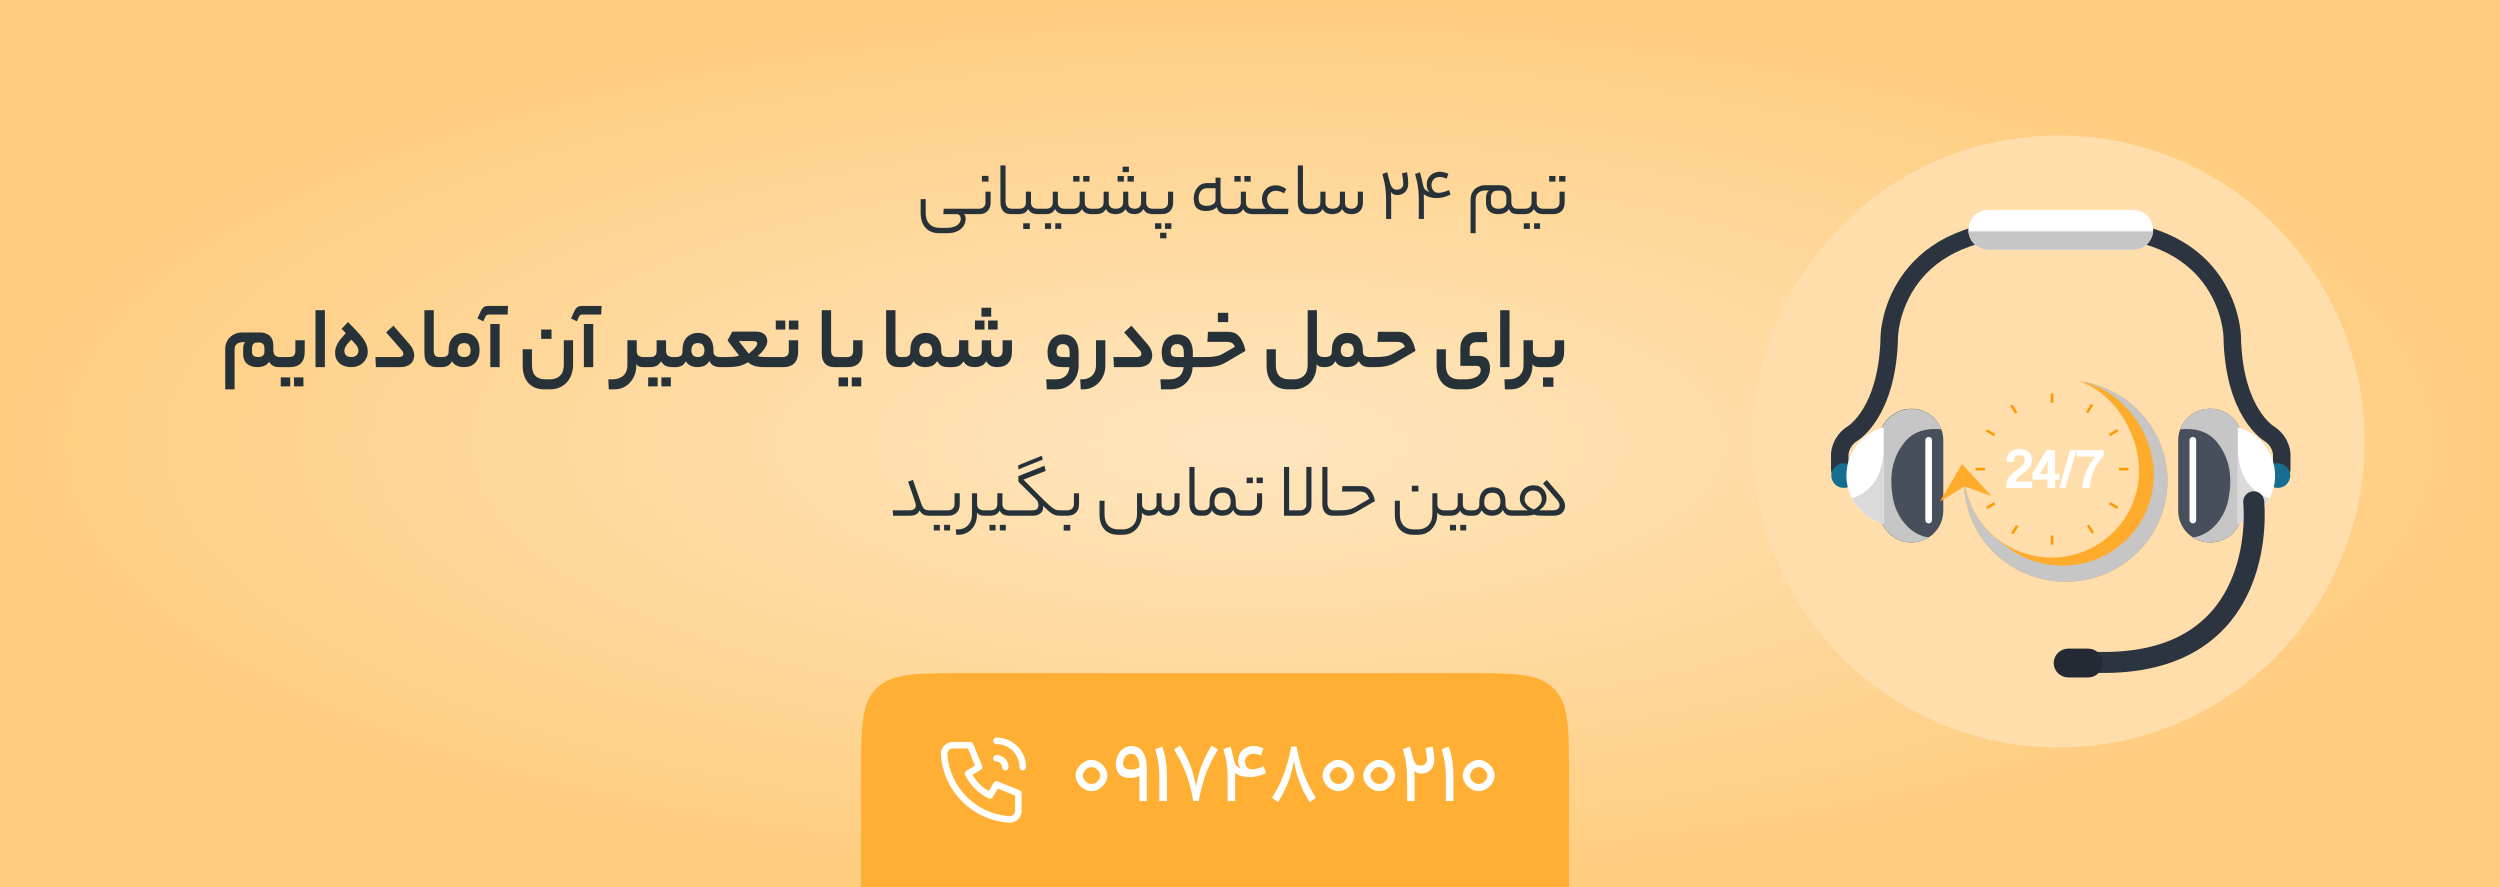 <svg xmlns="http://www.w3.org/2000/svg" width="572" height="203" viewBox="0 0 572 203" fill="none"><rect x="0" y="0" width="572" height="203" fill="#808080" stroke="none"/><rect width="572" height="203" fill="url(#paint0_radial_451_445)"></rect><path d="M216.531 52.132C217.143 52.132 217.653 52.072 218.061 51.952C218.481 51.832 218.823 51.67 219.087 51.466C219.351 51.274 219.537 51.052 219.645 50.8C219.765 50.56 219.825 50.308 219.825 50.044C219.825 49.756 219.747 49.51 219.591 49.306C219.447 49.102 219.195 49 218.835 49H215.829L215.919 47.758H222.309C222.573 47.758 222.705 47.962 222.705 48.37C222.705 48.79 222.573 49 222.309 49H220.545C220.701 49.132 220.803 49.294 220.851 49.486C220.911 49.678 220.941 49.894 220.941 50.134C220.941 50.458 220.869 50.806 220.725 51.178C220.593 51.55 220.359 51.898 220.023 52.222C219.699 52.546 219.261 52.816 218.709 53.032C218.169 53.248 217.497 53.356 216.693 53.356H214.893C213.549 53.356 212.505 52.942 211.761 52.114C211.017 51.286 210.645 50.152 210.645 48.712V45.562H211.797V48.676C211.797 49.192 211.857 49.66 211.977 50.08C212.109 50.5 212.307 50.86 212.571 51.16C212.847 51.472 213.189 51.712 213.597 51.88C214.005 52.048 214.497 52.132 215.073 52.132H216.531ZM223.933 47.758C224.401 47.758 224.773 47.632 225.049 47.38C225.337 47.128 225.481 46.78 225.481 46.336V43.852H226.651V46.336C226.651 47.188 226.411 47.848 225.931 48.316C225.463 48.772 224.821 49 224.005 49H222.312C222.156 49 222.054 48.952 222.006 48.856C221.946 48.76 221.916 48.61 221.916 48.406C221.916 48.19 221.946 48.028 222.006 47.92C222.054 47.812 222.156 47.758 222.312 47.758H223.933ZM226.165 41.548H224.653V40.234H226.165V41.548ZM231.292 49C230.98 49 230.68 48.958 230.392 48.874C230.104 48.778 229.846 48.622 229.618 48.406C229.402 48.19 229.228 47.908 229.096 47.56C228.964 47.2 228.898 46.756 228.898 46.228V37.84H230.068V46.012C230.068 46.516 230.176 46.936 230.392 47.272C230.62 47.596 230.986 47.758 231.49 47.758H231.796C232.06 47.758 232.192 47.962 232.192 48.37C232.192 48.79 232.06 49 231.796 49H231.292ZM233.173 47.758C233.677 47.758 234.061 47.632 234.325 47.38C234.589 47.128 234.721 46.78 234.721 46.336V43.852H235.891V46.336C235.891 46.6 235.933 46.822 236.017 47.002C236.113 47.182 236.233 47.332 236.377 47.452C236.521 47.56 236.683 47.638 236.863 47.686C237.043 47.734 237.229 47.758 237.421 47.758H237.961C238.237 47.758 238.375 47.962 238.375 48.37C238.375 48.79 238.237 49 237.961 49H237.385C236.953 49 236.551 48.922 236.179 48.766C235.807 48.598 235.501 48.286 235.261 47.83C234.985 48.286 234.667 48.598 234.307 48.766C233.959 48.922 233.581 49 233.173 49H231.805C231.649 49 231.547 48.952 231.499 48.856C231.439 48.76 231.409 48.61 231.409 48.406C231.409 48.19 231.439 48.028 231.499 47.92C231.547 47.812 231.649 47.758 231.805 47.758H233.173ZM235.621 52.402H234.109V51.088H235.621V52.402ZM239.325 47.758C239.829 47.758 240.213 47.632 240.477 47.38C240.741 47.128 240.873 46.78 240.873 46.336V43.852H242.043V46.336C242.043 46.6 242.085 46.822 242.169 47.002C242.265 47.182 242.385 47.332 242.529 47.452C242.673 47.56 242.835 47.638 243.015 47.686C243.195 47.734 243.381 47.758 243.573 47.758H244.113C244.389 47.758 244.527 47.962 244.527 48.37C244.527 48.79 244.389 49 244.113 49H243.537C243.105 49 242.703 48.922 242.331 48.766C241.959 48.598 241.653 48.286 241.413 47.83C241.137 48.286 240.819 48.598 240.459 48.766C240.111 48.922 239.733 49 239.325 49H237.957C237.801 49 237.699 48.952 237.651 48.856C237.591 48.76 237.561 48.61 237.561 48.406C237.561 48.19 237.591 48.028 237.651 47.92C237.699 47.812 237.801 47.758 237.957 47.758H239.325ZM242.817 52.366H241.449V51.088H242.817V52.366ZM240.477 52.366H239.091V51.088H240.477V52.366ZM245.477 47.758C245.981 47.758 246.365 47.632 246.629 47.38C246.893 47.128 247.025 46.78 247.025 46.336V43.852H248.195V46.336C248.195 46.6 248.237 46.822 248.321 47.002C248.417 47.182 248.537 47.332 248.681 47.452C248.825 47.56 248.987 47.638 249.167 47.686C249.347 47.734 249.533 47.758 249.725 47.758H250.265C250.541 47.758 250.679 47.962 250.679 48.37C250.679 48.79 250.541 49 250.265 49H249.689C249.257 49 248.855 48.922 248.483 48.766C248.111 48.598 247.805 48.286 247.565 47.83C247.289 48.286 246.971 48.598 246.611 48.766C246.263 48.922 245.885 49 245.477 49H244.109C243.953 49 243.851 48.952 243.803 48.856C243.743 48.76 243.713 48.61 243.713 48.406C243.713 48.19 243.743 48.028 243.803 47.92C243.851 47.812 243.953 47.758 244.109 47.758H245.477ZM249.275 41.548H247.835V40.27H249.275V41.548ZM246.989 41.548H245.549V40.27H246.989V41.548ZM250.91 47.758C251.414 47.758 251.804 47.632 252.08 47.38C252.368 47.128 252.512 46.78 252.512 46.336V43.852H253.682V46.336C253.682 46.6 253.724 46.822 253.808 47.002C253.904 47.182 254.024 47.332 254.168 47.452C254.324 47.56 254.492 47.638 254.672 47.686C254.864 47.734 255.056 47.758 255.248 47.758C255.812 47.758 256.238 47.632 256.526 47.38C256.826 47.128 256.976 46.78 256.976 46.336V43.852H258.146V46.336C258.146 46.864 258.29 47.236 258.578 47.452C258.878 47.656 259.214 47.758 259.586 47.758C260.066 47.758 260.432 47.632 260.684 47.38C260.948 47.128 261.08 46.78 261.08 46.336V43.852H262.25V46.336C262.25 46.6 262.292 46.822 262.376 47.002C262.472 47.182 262.586 47.332 262.718 47.452C262.862 47.56 263.024 47.638 263.204 47.686C263.384 47.734 263.564 47.758 263.744 47.758H264.086C264.242 47.758 264.344 47.812 264.392 47.92C264.452 48.016 264.482 48.166 264.482 48.37C264.482 48.586 264.452 48.748 264.392 48.856C264.344 48.952 264.242 49 264.086 49H263.744C263.312 49 262.91 48.922 262.538 48.766C262.166 48.598 261.86 48.286 261.62 47.83C261.344 48.286 261.02 48.598 260.648 48.766C260.288 48.922 259.934 49 259.586 49C259.154 49 258.758 48.922 258.398 48.766C258.038 48.598 257.738 48.286 257.498 47.83C257.234 48.286 256.898 48.598 256.49 48.766C256.094 48.922 255.68 49 255.248 49C254.78 49 254.354 48.922 253.97 48.766C253.586 48.598 253.274 48.286 253.034 47.83C252.77 48.286 252.446 48.598 252.062 48.766C251.678 48.922 251.27 49 250.838 49H250.262C250.106 49 250.004 48.952 249.956 48.856C249.896 48.76 249.866 48.61 249.866 48.406C249.866 48.19 249.896 48.028 249.956 47.92C250.004 47.812 250.106 47.758 250.262 47.758H250.91ZM258.29 39.388H256.85V38.128H258.29V39.388ZM259.424 41.548H257.984V40.27H259.424V41.548ZM257.138 41.548H255.698V40.27H257.138V41.548ZM265.698 47.758C266.166 47.758 266.538 47.632 266.814 47.38C267.102 47.128 267.246 46.78 267.246 46.336V43.852H268.416V46.336C268.416 47.188 268.176 47.848 267.696 48.316C267.228 48.772 266.586 49 265.77 49H264.078C263.922 49 263.82 48.952 263.772 48.856C263.712 48.76 263.682 48.61 263.682 48.406C263.682 48.19 263.712 48.028 263.772 47.92C263.82 47.812 263.922 47.758 264.078 47.758H265.698ZM266.868 54.526H265.428V53.248H266.868V54.526ZM268.002 52.366H266.562V51.088H268.002V52.366ZM265.716 52.366H264.276V51.088H265.716V52.366ZM276.07 47.092C276.706 47.092 277.204 46.966 277.564 46.714C277.936 46.462 278.122 46.144 278.122 45.76V43.06H276.196C275.572 43.06 275.092 43.27 274.756 43.69C274.42 44.098 274.252 44.644 274.252 45.328C274.252 46 274.408 46.462 274.72 46.714C275.032 46.966 275.482 47.092 276.07 47.092ZM279.256 46.012C279.256 46.528 279.358 46.948 279.562 47.272C279.766 47.596 280.138 47.758 280.678 47.758H280.984C281.128 47.758 281.224 47.812 281.272 47.92C281.332 48.016 281.362 48.166 281.362 48.37C281.362 48.586 281.332 48.748 281.272 48.856C281.224 48.952 281.128 49 280.984 49H280.678C280.114 49 279.634 48.886 279.238 48.658C278.842 48.418 278.56 47.992 278.392 47.38C278.248 47.56 278.068 47.71 277.852 47.83C277.648 47.95 277.426 48.046 277.186 48.118C276.958 48.178 276.724 48.22 276.484 48.244C276.256 48.268 276.04 48.28 275.836 48.28C274.96 48.28 274.288 48.052 273.82 47.596C273.364 47.14 273.136 46.426 273.136 45.454C273.136 45.01 273.196 44.578 273.316 44.158C273.448 43.726 273.64 43.342 273.892 43.006C274.144 42.67 274.456 42.4 274.828 42.196C275.212 41.992 275.662 41.89 276.178 41.89H278.122V40.648H279.256V46.012ZM282.356 47.758C282.86 47.758 283.244 47.632 283.508 47.38C283.772 47.128 283.904 46.78 283.904 46.336V43.852H285.074V46.336C285.074 46.6 285.116 46.822 285.2 47.002C285.296 47.182 285.416 47.332 285.56 47.452C285.704 47.56 285.866 47.638 286.046 47.686C286.226 47.734 286.412 47.758 286.604 47.758H287.144C287.42 47.758 287.558 47.962 287.558 48.37C287.558 48.79 287.42 49 287.144 49H286.568C286.136 49 285.734 48.922 285.362 48.766C284.99 48.598 284.684 48.286 284.444 47.83C284.168 48.286 283.85 48.598 283.49 48.766C283.142 48.922 282.764 49 282.356 49H280.988C280.832 49 280.73 48.952 280.682 48.856C280.622 48.76 280.592 48.61 280.592 48.406C280.592 48.19 280.622 48.028 280.682 47.92C280.73 47.812 280.832 47.758 280.988 47.758H282.356ZM286.154 41.548H284.714V40.27H286.154V41.548ZM283.868 41.548H282.428V40.27H283.868V41.548ZM289.625 47.758C289.265 47.41 289.025 47.026 288.905 46.606C288.785 46.186 288.725 45.838 288.725 45.562C288.725 45.118 288.797 44.704 288.941 44.32C289.097 43.936 289.313 43.6 289.589 43.312C289.865 43.024 290.195 42.802 290.579 42.646C290.963 42.478 291.389 42.394 291.857 42.394C292.277 42.394 292.673 42.46 293.045 42.592C293.429 42.724 293.849 42.94 294.305 43.24L293.801 44.23C293.429 44.014 293.087 43.864 292.775 43.78C292.475 43.696 292.169 43.654 291.857 43.654C291.569 43.654 291.305 43.708 291.065 43.816C290.825 43.924 290.615 44.068 290.435 44.248C290.267 44.416 290.135 44.62 290.039 44.86C289.955 45.088 289.913 45.328 289.913 45.58C289.913 45.856 289.961 46.126 290.057 46.39C290.153 46.642 290.279 46.87 290.435 47.074C290.603 47.278 290.795 47.446 291.011 47.578C291.239 47.698 291.473 47.758 291.713 47.758H294.791L294.701 49H287.141C286.985 49 286.883 48.952 286.835 48.856C286.775 48.76 286.745 48.61 286.745 48.406C286.745 48.19 286.775 48.028 286.835 47.92C286.883 47.812 286.985 47.758 287.141 47.758H289.625ZM299.337 49C299.025 49 298.725 48.958 298.437 48.874C298.149 48.778 297.891 48.622 297.663 48.406C297.447 48.19 297.273 47.908 297.141 47.56C297.009 47.2 296.943 46.756 296.943 46.228V37.84H298.113V46.012C298.113 46.516 298.221 46.936 298.437 47.272C298.665 47.596 299.031 47.758 299.535 47.758H299.841C300.105 47.758 300.237 47.962 300.237 48.37C300.237 48.79 300.105 49 299.841 49H299.337ZM300.498 47.758C301.002 47.758 301.392 47.632 301.668 47.38C301.956 47.128 302.1 46.78 302.1 46.336V43.852H303.27V46.336C303.27 46.6 303.312 46.822 303.396 47.002C303.492 47.182 303.612 47.332 303.756 47.452C303.912 47.56 304.08 47.638 304.26 47.686C304.452 47.734 304.644 47.758 304.836 47.758C305.4 47.758 305.826 47.632 306.114 47.38C306.414 47.128 306.564 46.78 306.564 46.336V43.852H307.734V46.336C307.734 46.864 307.878 47.236 308.166 47.452C308.466 47.656 308.802 47.758 309.174 47.758C309.63 47.758 309.99 47.632 310.254 47.38C310.53 47.128 310.668 46.78 310.668 46.336V43.852H311.838V46.336C311.838 47.188 311.598 47.848 311.118 48.316C310.65 48.772 310.014 49 309.21 49C308.778 49 308.376 48.922 308.004 48.766C307.632 48.598 307.326 48.286 307.086 47.83C306.822 48.286 306.486 48.598 306.078 48.766C305.682 48.922 305.268 49 304.836 49C304.368 49 303.942 48.922 303.558 48.766C303.174 48.598 302.862 48.286 302.622 47.83C302.358 48.286 302.034 48.598 301.65 48.766C301.266 48.922 300.858 49 300.426 49H299.85C299.694 49 299.592 48.952 299.544 48.856C299.484 48.76 299.454 48.61 299.454 48.406C299.454 48.19 299.484 48.028 299.544 47.92C299.592 47.812 299.694 47.758 299.85 47.758H300.498ZM319.722 44.626C319.41 44.626 319.122 44.572 318.858 44.464C318.606 44.356 318.396 44.176 318.228 43.924C318.252 44.2 318.27 44.494 318.282 44.806C318.294 45.118 318.3 45.43 318.3 45.742V50.098H317.13V45.724C317.13 45.004 317.106 44.374 317.058 43.834C317.022 43.294 316.962 42.802 316.878 42.358C316.806 41.902 316.716 41.476 316.608 41.08C316.512 40.672 316.404 40.252 316.284 39.82L317.4 39.406C317.484 39.694 317.55 39.952 317.598 40.18C317.658 40.408 317.712 40.624 317.76 40.828C317.82 41.032 317.874 41.23 317.922 41.422C317.97 41.602 318.024 41.8 318.084 42.016C318.216 42.436 318.396 42.772 318.624 43.024C318.852 43.276 319.182 43.402 319.614 43.402C319.998 43.402 320.334 43.288 320.622 43.06C320.922 42.832 321.072 42.508 321.072 42.088C321.072 41.812 321.048 41.464 321 41.044C320.952 40.612 320.88 40.144 320.784 39.64L321.918 39.406C322.014 39.85 322.086 40.3 322.134 40.756C322.182 41.212 322.206 41.644 322.206 42.052C322.206 42.436 322.14 42.79 322.008 43.114C321.888 43.426 321.714 43.696 321.486 43.924C321.27 44.152 321.012 44.326 320.712 44.446C320.412 44.566 320.082 44.626 319.722 44.626ZM328.614 45.328C328.062 45.328 327.522 45.244 326.994 45.076C326.478 44.908 326.064 44.68 325.752 44.392C325.764 44.596 325.77 44.812 325.77 45.04C325.782 45.268 325.788 45.502 325.788 45.742V50.098H324.618V45.724C324.618 45.004 324.594 44.374 324.546 43.834C324.51 43.294 324.45 42.802 324.366 42.358C324.294 41.902 324.204 41.476 324.096 41.08C324 40.672 323.892 40.252 323.772 39.82L324.888 39.406C325.044 39.946 325.176 40.45 325.284 40.918C325.392 41.374 325.506 41.884 325.626 42.448C325.662 42.592 325.704 42.736 325.752 42.88C325.8 43.012 325.872 43.144 325.968 43.276C326.076 43.396 326.214 43.51 326.382 43.618C326.562 43.726 326.79 43.828 327.066 43.924C326.778 43.636 326.598 43.324 326.526 42.988C326.466 42.64 326.436 42.34 326.436 42.088C326.436 41.716 326.508 41.362 326.652 41.026C326.808 40.678 327.018 40.378 327.282 40.126C327.546 39.874 327.858 39.676 328.218 39.532C328.59 39.376 328.986 39.298 329.406 39.298C329.706 39.298 330.012 39.334 330.324 39.406C330.636 39.466 330.99 39.58 331.386 39.748L331.008 40.864C330.648 40.72 330.348 40.624 330.108 40.576C329.868 40.516 329.634 40.486 329.406 40.486C328.842 40.486 328.386 40.666 328.038 41.026C327.69 41.374 327.516 41.812 327.516 42.34C327.516 42.592 327.558 42.826 327.642 43.042C327.726 43.258 327.834 43.45 327.966 43.618C328.11 43.774 328.272 43.9 328.452 43.996C328.632 44.08 328.812 44.122 328.992 44.122C329.448 44.122 329.886 44.062 330.306 43.942C330.738 43.81 331.146 43.654 331.53 43.474L331.872 44.536C331.224 44.836 330.642 45.046 330.126 45.166C329.622 45.274 329.118 45.328 328.614 45.328ZM345.795 46.102C345.795 46.714 345.927 47.146 346.191 47.398C346.467 47.638 346.797 47.758 347.181 47.758H347.505C347.661 47.758 347.763 47.812 347.811 47.92C347.871 48.016 347.901 48.166 347.901 48.37C347.901 48.586 347.871 48.748 347.811 48.856C347.763 48.952 347.661 49 347.505 49H347.181C346.797 49 346.437 48.934 346.101 48.802C345.765 48.658 345.477 48.334 345.237 47.83C345.093 48.07 344.919 48.268 344.715 48.424C344.511 48.58 344.295 48.7 344.067 48.784C343.851 48.868 343.629 48.928 343.401 48.964C343.173 48.988 342.957 49 342.753 49C341.925 49 341.259 48.784 340.755 48.352C340.251 47.908 339.999 47.266 339.999 46.426V45.328C339.999 44.944 340.047 44.614 340.143 44.338C340.239 44.062 340.413 43.81 340.665 43.582H339.909C339.153 43.582 338.583 43.774 338.199 44.158C337.815 44.53 337.623 45.016 337.623 45.616V53.356H336.471V45.58C336.471 45.16 336.543 44.758 336.687 44.374C336.843 43.99 337.065 43.648 337.353 43.348C337.641 43.048 338.001 42.814 338.433 42.646C338.865 42.466 339.369 42.376 339.945 42.376H343.203C343.683 42.376 344.085 42.448 344.409 42.592C344.745 42.724 345.015 42.904 345.219 43.132C345.423 43.36 345.567 43.624 345.651 43.924C345.747 44.212 345.795 44.506 345.795 44.806V46.102ZM342.879 47.758C343.431 47.758 343.863 47.638 344.175 47.398C344.499 47.146 344.661 46.768 344.661 46.264V45.076C344.661 44.68 344.547 44.338 344.319 44.05C344.091 43.762 343.725 43.618 343.221 43.618H342.573C342.069 43.618 341.703 43.768 341.475 44.068C341.247 44.356 341.133 44.716 341.133 45.148V46.21C341.133 46.714 341.277 47.098 341.565 47.362C341.865 47.626 342.303 47.758 342.879 47.758ZM348.872 47.758C349.376 47.758 349.76 47.632 350.024 47.38C350.288 47.128 350.42 46.78 350.42 46.336V43.852H351.59V46.336C351.59 46.6 351.632 46.822 351.716 47.002C351.812 47.182 351.932 47.332 352.076 47.452C352.22 47.56 352.382 47.638 352.562 47.686C352.742 47.734 352.928 47.758 353.12 47.758H353.66C353.936 47.758 354.074 47.962 354.074 48.37C354.074 48.79 353.936 49 353.66 49H353.084C352.652 49 352.25 48.922 351.878 48.766C351.506 48.598 351.2 48.286 350.96 47.83C350.684 48.286 350.366 48.598 350.006 48.766C349.658 48.922 349.28 49 348.872 49H347.504C347.348 49 347.246 48.952 347.198 48.856C347.138 48.76 347.108 48.61 347.108 48.406C347.108 48.19 347.138 48.028 347.198 47.92C347.246 47.812 347.348 47.758 347.504 47.758H348.872ZM352.364 52.366H350.996V51.088H352.364V52.366ZM350.024 52.366H348.638V51.088H350.024V52.366ZM355.276 47.758C355.744 47.758 356.116 47.632 356.392 47.38C356.68 47.128 356.824 46.78 356.824 46.336V43.852H357.994V46.336C357.994 47.188 357.754 47.848 357.274 48.316C356.806 48.772 356.164 49 355.348 49H353.656C353.5 49 353.398 48.952 353.35 48.856C353.29 48.76 353.26 48.61 353.26 48.406C353.26 48.19 353.29 48.028 353.35 47.92C353.398 47.812 353.5 47.758 353.656 47.758H355.276ZM358.174 41.548H356.734V40.27H358.174V41.548ZM355.888 41.548H354.448V40.27H355.888V41.548Z" fill="#263238"></path><path d="M62.535 80.01C62.535 80.612 62.669 81.046 62.934 81.312C63.215 81.564 63.55 81.69 63.943 81.69H64.237C64.418 81.69 64.537 81.788 64.594 81.984C64.663 82.166 64.698 82.439 64.698 82.803C64.698 83.209 64.663 83.51 64.594 83.706C64.537 83.902 64.418 84 64.237 84H63.943C63.733 84 63.523 83.986 63.312 83.958C63.102 83.93 62.892 83.874 62.682 83.79C62.486 83.706 62.291 83.587 62.094 83.433C61.913 83.265 61.745 83.041 61.59 82.761C61.24 83.265 60.813 83.601 60.309 83.769C59.819 83.923 59.35 84 58.903 84C57.922 84 57.132 83.748 56.529 83.244C55.928 82.726 55.627 81.977 55.627 80.997V79.926C55.627 79.534 55.661 79.205 55.731 78.939C55.801 78.673 55.934 78.456 56.13 78.288H55.648C54.975 78.288 54.478 78.428 54.157 78.708C53.834 78.988 53.673 79.394 53.673 79.926V89.082H51.532V79.842C51.532 79.352 51.615 78.883 51.783 78.435C51.965 77.973 52.224 77.567 52.56 77.217C52.897 76.867 53.316 76.587 53.821 76.377C54.325 76.167 54.913 76.062 55.584 76.062H59.386C59.974 76.062 60.464 76.146 60.855 76.314C61.261 76.468 61.59 76.685 61.843 76.965C62.094 77.231 62.27 77.546 62.367 77.91C62.48 78.274 62.535 78.659 62.535 79.065V80.01ZM59.071 81.69C59.56 81.69 59.917 81.585 60.142 81.375C60.38 81.165 60.498 80.878 60.498 80.514V79.611C60.498 79.247 60.401 78.953 60.205 78.729C60.023 78.491 59.715 78.372 59.281 78.372H58.84C58.434 78.372 58.133 78.491 57.937 78.729C57.755 78.967 57.663 79.268 57.663 79.632V80.472C57.663 80.85 57.769 81.151 57.978 81.375C58.203 81.585 58.566 81.69 59.071 81.69ZM66.173 81.69C67.111 81.69 67.58 81.235 67.58 80.325V77.847H69.722V80.472C69.722 81.634 69.428 82.516 68.84 83.118C68.252 83.706 67.426 84 66.362 84H64.241C64.059 84 63.94 83.909 63.884 83.727C63.814 83.531 63.779 83.251 63.779 82.887C63.779 82.481 63.814 82.18 63.884 81.984C63.94 81.788 64.059 81.69 64.241 81.69H66.173ZM69.428 88.41H67.265V86.352H69.428V88.41ZM66.404 88.41H64.241V86.352H66.404V88.41ZM72.189 70.98H74.331V84H72.189V70.98ZM76.672 80.766C76.672 80.36 76.721 79.975 76.819 79.611C76.931 79.247 77.085 78.883 77.281 78.519C77.491 78.155 77.75 77.791 78.058 77.427C78.366 77.049 78.723 76.643 79.129 76.209L78.163 75.243L79.612 73.689C80.48 74.543 81.201 75.285 81.775 75.915C82.363 76.545 82.832 77.119 83.182 77.637C83.532 78.141 83.777 78.617 83.917 79.065C84.071 79.513 84.148 79.975 84.148 80.451C84.148 80.969 84.05 81.445 83.854 81.879C83.658 82.313 83.392 82.691 83.056 83.013C82.72 83.321 82.314 83.566 81.838 83.748C81.376 83.916 80.872 84 80.326 84C79.78 84 79.283 83.923 78.835 83.769C78.387 83.615 78.002 83.398 77.68 83.118C77.358 82.824 77.106 82.481 76.924 82.089C76.756 81.697 76.672 81.256 76.672 80.766ZM82.006 80.283C82.006 80.115 81.985 79.954 81.943 79.8C81.901 79.632 81.824 79.45 81.712 79.254C81.6 79.058 81.432 78.841 81.208 78.603C80.998 78.351 80.725 78.057 80.389 77.721C80.039 78.057 79.759 78.358 79.549 78.624C79.339 78.876 79.178 79.107 79.066 79.317C78.954 79.513 78.877 79.695 78.835 79.863C78.807 80.017 78.793 80.171 78.793 80.325C78.793 80.689 78.926 81.011 79.192 81.291C79.458 81.557 79.857 81.69 80.389 81.69C80.907 81.69 81.306 81.55 81.586 81.27C81.866 80.99 82.006 80.661 82.006 80.283ZM93.686 78.75C94.064 79.184 94.337 79.618 94.505 80.052C94.687 80.472 94.778 80.885 94.778 81.291C94.778 81.669 94.708 82.026 94.568 82.362C94.442 82.684 94.246 82.971 93.98 83.223C93.714 83.461 93.378 83.65 92.972 83.79C92.58 83.93 92.125 84 91.607 84H86L85.895 81.69H91.25C91.936 81.69 92.279 81.431 92.279 80.913C92.279 80.661 92.16 80.402 91.922 80.136L88.352 76.062L90.011 74.508L93.686 78.75ZM100.025 84C99.633 84 99.255 83.951 98.891 83.853C98.541 83.741 98.233 83.559 97.967 83.307C97.701 83.055 97.491 82.726 97.337 82.32C97.183 81.9 97.106 81.382 97.106 80.766V70.98H99.248V80.241C99.248 80.689 99.346 81.046 99.542 81.312C99.752 81.564 100.06 81.69 100.466 81.69H100.949C101.257 81.69 101.411 82.061 101.411 82.803C101.411 83.601 101.257 84 100.949 84H100.025ZM101.139 81.69C101.615 81.69 101.986 81.599 102.252 81.417C102.518 81.221 102.651 80.906 102.651 80.472V80.01C102.651 79.45 102.728 78.932 102.882 78.456C103.05 77.98 103.288 77.574 103.596 77.238C103.904 76.902 104.275 76.643 104.709 76.461C105.157 76.265 105.654 76.167 106.2 76.167C106.774 76.167 107.278 76.265 107.712 76.461C108.16 76.643 108.531 76.909 108.825 77.259C109.119 77.595 109.343 78.001 109.497 78.477C109.651 78.953 109.728 79.471 109.728 80.031C109.728 81.291 109.406 82.271 108.762 82.971C108.132 83.657 107.271 84 106.179 84C105.619 84 105.08 83.895 104.562 83.685C104.058 83.461 103.673 83.111 103.407 82.635C103.141 83.181 102.798 83.545 102.378 83.727C101.958 83.909 101.545 84 101.139 84H100.95C100.768 84 100.649 83.909 100.593 83.727C100.523 83.531 100.488 83.251 100.488 82.887C100.488 82.481 100.523 82.18 100.593 81.984C100.649 81.788 100.768 81.69 100.95 81.69H101.139ZM107.67 80.178C107.67 79.702 107.558 79.303 107.334 78.981C107.124 78.659 106.739 78.498 106.179 78.498C105.647 78.498 105.262 78.659 105.024 78.981C104.8 79.289 104.688 79.695 104.688 80.199C104.688 80.689 104.821 81.06 105.087 81.312C105.353 81.564 105.717 81.69 106.179 81.69C107.173 81.69 107.67 81.186 107.67 80.178ZM112.179 74.13H114.321V84H112.179V74.13ZM112.074 71.967C111.794 71.967 111.577 71.995 111.423 72.051C111.269 72.107 111.136 72.268 111.024 72.534L110.583 73.521L109.239 72.87L109.89 71.421C110.016 71.141 110.142 70.91 110.268 70.728C110.38 70.546 110.513 70.399 110.667 70.287C110.821 70.175 111.003 70.098 111.213 70.056C111.423 70.014 111.682 69.993 111.99 69.993H116.232L116.148 71.967H112.074ZM131.123 83.475C131.123 84.273 130.997 85.008 130.745 85.68C130.507 86.366 130.157 86.961 129.695 87.465C129.247 87.969 128.694 88.361 128.036 88.641C127.392 88.935 126.671 89.082 125.873 89.082H124.55C122.982 89.082 121.764 88.599 120.896 87.633C120.028 86.667 119.594 85.344 119.594 83.664V79.905H121.715V83.58C121.715 84.07 121.771 84.511 121.883 84.903C121.995 85.295 122.17 85.631 122.408 85.911C122.66 86.191 122.982 86.408 123.374 86.562C123.78 86.716 124.27 86.793 124.844 86.793H125.768C126.356 86.793 126.853 86.702 127.259 86.52C127.679 86.352 128.015 86.114 128.267 85.806C128.533 85.512 128.722 85.162 128.834 84.756C128.946 84.364 129.002 83.944 129.002 83.496V77.847H131.123V83.475ZM126.188 77.532H123.815V75.39H126.188V77.532ZM133.589 74.13H135.731V84H133.589V74.13ZM133.484 71.967C133.204 71.967 132.987 71.995 132.833 72.051C132.679 72.107 132.546 72.268 132.434 72.534L131.993 73.521L130.649 72.87L131.3 71.421C131.426 71.141 131.552 70.91 131.678 70.728C131.79 70.546 131.923 70.399 132.077 70.287C132.231 70.175 132.413 70.098 132.623 70.056C132.833 70.014 133.092 69.993 133.4 69.993H137.642L137.558 71.967H133.484ZM145.584 83.664C145.584 84.42 145.458 85.127 145.206 85.785C144.954 86.443 144.604 87.017 144.156 87.507C143.722 87.997 143.197 88.382 142.581 88.662C141.979 88.942 141.321 89.082 140.607 89.082H139.284L139.179 86.793H140.061C140.691 86.793 141.23 86.702 141.678 86.52C142.112 86.352 142.469 86.121 142.749 85.827C143.029 85.533 143.232 85.197 143.358 84.819C143.484 84.441 143.547 84.056 143.547 83.664V77.847H145.689V80.346C145.689 80.794 145.822 81.13 146.088 81.354C146.368 81.578 146.718 81.69 147.138 81.69H147.369C147.677 81.69 147.831 82.061 147.831 82.803C147.831 83.601 147.677 84 147.369 84H147.138C146.858 84 146.578 83.958 146.298 83.874C146.018 83.776 145.78 83.587 145.584 83.307V83.664ZM148.829 81.69C149.767 81.69 150.236 81.235 150.236 80.325V77.847H152.399V80.325C152.399 80.815 152.546 81.165 152.84 81.375C153.148 81.585 153.505 81.69 153.911 81.69H154.457C154.779 81.69 154.94 82.061 154.94 82.803C154.94 83.601 154.779 84 154.457 84H153.848C153.316 84 152.833 83.916 152.399 83.748C151.965 83.566 151.587 83.209 151.265 82.677C150.915 83.209 150.537 83.566 150.131 83.748C149.725 83.916 149.291 84 148.829 84H147.359C147.177 84 147.058 83.909 147.002 83.727C146.932 83.531 146.897 83.251 146.897 82.887C146.897 82.481 146.932 82.18 147.002 81.984C147.058 81.788 147.177 81.69 147.359 81.69H148.829ZM153.491 88.41H151.328V86.352H153.491V88.41ZM150.467 88.41H148.304V86.352H150.467V88.41ZM154.644 81.69C155.12 81.69 155.491 81.599 155.757 81.417C156.023 81.221 156.156 80.906 156.156 80.472V80.01C156.156 79.45 156.233 78.932 156.387 78.456C156.555 77.98 156.793 77.574 157.101 77.238C157.409 76.902 157.78 76.643 158.214 76.461C158.662 76.265 159.159 76.167 159.705 76.167C160.279 76.167 160.783 76.265 161.217 76.461C161.665 76.643 162.036 76.909 162.33 77.259C162.624 77.595 162.848 77.994 163.002 78.456C163.156 78.918 163.233 79.422 163.233 79.968V80.367C163.233 80.871 163.38 81.221 163.674 81.417C163.982 81.599 164.304 81.69 164.64 81.69H164.934C165.116 81.69 165.235 81.788 165.291 81.984C165.361 82.166 165.396 82.439 165.396 82.803C165.396 83.209 165.361 83.51 165.291 83.706C165.235 83.902 165.116 84 164.934 84H164.64C164.234 84 163.821 83.916 163.401 83.748C162.981 83.566 162.617 83.188 162.309 82.614C161.931 83.188 161.504 83.566 161.028 83.748C160.566 83.916 160.09 84 159.6 84C159.04 84 158.515 83.895 158.025 83.685C157.549 83.461 157.178 83.111 156.912 82.635C156.646 83.181 156.303 83.545 155.883 83.727C155.463 83.909 155.05 84 154.644 84H154.455C154.273 84 154.154 83.909 154.098 83.727C154.028 83.531 153.993 83.251 153.993 82.887C153.993 82.481 154.028 82.18 154.098 81.984C154.154 81.788 154.273 81.69 154.455 81.69H154.644ZM161.175 80.178C161.175 79.702 161.063 79.303 160.839 78.981C160.629 78.659 160.244 78.498 159.684 78.498C159.152 78.498 158.767 78.659 158.529 78.981C158.305 79.289 158.193 79.695 158.193 80.199C158.193 80.689 158.326 81.06 158.592 81.312C158.858 81.564 159.222 81.69 159.684 81.69C160.678 81.69 161.175 81.186 161.175 80.178ZM166.153 81.69C166.601 81.69 167.084 81.676 167.602 81.648C168.12 81.62 168.624 81.529 169.114 81.375L166.468 77.91L167.539 75.873H173.02C173.692 75.873 174.238 76.02 174.658 76.314C175.092 76.594 175.365 76.979 175.477 77.469C175.505 77.581 175.526 77.693 175.54 77.805C175.554 77.903 175.561 78.008 175.561 78.12C175.547 78.302 175.512 78.498 175.456 78.708C175.4 78.918 175.295 79.156 175.141 79.422C174.987 79.688 174.77 79.989 174.49 80.325C174.21 80.661 173.839 81.046 173.377 81.48C173.727 81.592 174.084 81.655 174.448 81.669C174.826 81.683 175.239 81.69 175.687 81.69H177.136C177.318 81.69 177.437 81.788 177.493 81.984C177.563 82.166 177.598 82.439 177.598 82.803C177.598 83.209 177.563 83.51 177.493 83.706C177.437 83.902 177.318 84 177.136 84H175.267C174.847 84 174.448 83.993 174.07 83.979C173.706 83.951 173.356 83.902 173.02 83.832C172.684 83.762 172.362 83.65 172.054 83.496C171.746 83.342 171.445 83.139 171.151 82.887C170.759 83.125 170.374 83.321 169.996 83.475C169.618 83.615 169.233 83.727 168.841 83.811C168.449 83.881 168.043 83.93 167.623 83.958C167.217 83.986 166.783 84 166.321 84H164.935C164.753 84 164.634 83.909 164.578 83.727C164.508 83.531 164.473 83.251 164.473 82.887C164.473 82.481 164.508 82.18 164.578 81.984C164.634 81.788 164.753 81.69 164.935 81.69H166.153ZM173.251 78.603C173.251 78.225 172.964 78.036 172.39 78.036H169.03L171.319 80.913C172.061 80.311 172.565 79.835 172.831 79.485C173.111 79.121 173.251 78.827 173.251 78.603ZM179.069 81.69C180.007 81.69 180.476 81.235 180.476 80.325V77.847H182.618V80.472C182.618 81.634 182.324 82.516 181.736 83.118C181.148 83.706 180.322 84 179.258 84H177.137C176.955 84 176.836 83.909 176.78 83.727C176.71 83.531 176.675 83.251 176.675 82.887C176.675 82.481 176.71 82.18 176.78 81.984C176.836 81.788 176.955 81.69 177.137 81.69H179.069ZM182.681 75.39H180.497V73.332H182.681V75.39ZM179.678 75.39H177.494V73.332H179.678V75.39ZM190.936 84C190.544 84 190.166 83.951 189.802 83.853C189.452 83.741 189.144 83.559 188.878 83.307C188.612 83.055 188.402 82.726 188.248 82.32C188.094 81.9 188.017 81.382 188.017 80.766V70.98H190.159V80.241C190.159 80.689 190.257 81.046 190.453 81.312C190.663 81.564 190.971 81.69 191.377 81.69H191.86C192.168 81.69 192.322 82.061 192.322 82.803C192.322 83.601 192.168 84 191.86 84H190.936ZM193.793 81.69C194.731 81.69 195.2 81.235 195.2 80.325V77.847H197.342V80.472C197.342 81.634 197.048 82.516 196.46 83.118C195.872 83.706 195.046 84 193.982 84H191.861C191.679 84 191.56 83.909 191.504 83.727C191.434 83.531 191.399 83.251 191.399 82.887C191.399 82.481 191.434 82.18 191.504 81.984C191.56 81.788 191.679 81.69 191.861 81.69H193.793ZM197.048 88.41H194.885V86.352H197.048V88.41ZM194.024 88.41H191.861V86.352H194.024V88.41ZM205.66 84C205.268 84 204.89 83.951 204.526 83.853C204.176 83.741 203.868 83.559 203.602 83.307C203.336 83.055 203.126 82.726 202.972 82.32C202.818 81.9 202.741 81.382 202.741 80.766V70.98H204.883V80.241C204.883 80.689 204.981 81.046 205.177 81.312C205.387 81.564 205.695 81.69 206.101 81.69H206.584C206.892 81.69 207.046 82.061 207.046 82.803C207.046 83.601 206.892 84 206.584 84H205.66ZM206.775 81.69C207.251 81.69 207.622 81.599 207.888 81.417C208.154 81.221 208.287 80.906 208.287 80.472V80.01C208.287 79.45 208.364 78.932 208.518 78.456C208.686 77.98 208.924 77.574 209.232 77.238C209.54 76.902 209.911 76.643 210.345 76.461C210.793 76.265 211.29 76.167 211.836 76.167C212.41 76.167 212.914 76.265 213.348 76.461C213.796 76.643 214.167 76.909 214.461 77.259C214.755 77.595 214.979 77.994 215.133 78.456C215.287 78.918 215.364 79.422 215.364 79.968V80.367C215.364 80.871 215.511 81.221 215.805 81.417C216.113 81.599 216.435 81.69 216.771 81.69H217.065C217.247 81.69 217.366 81.788 217.422 81.984C217.492 82.166 217.527 82.439 217.527 82.803C217.527 83.209 217.492 83.51 217.422 83.706C217.366 83.902 217.247 84 217.065 84H216.771C216.365 84 215.952 83.916 215.532 83.748C215.112 83.566 214.748 83.188 214.44 82.614C214.062 83.188 213.635 83.566 213.159 83.748C212.697 83.916 212.221 84 211.731 84C211.171 84 210.646 83.895 210.156 83.685C209.68 83.461 209.309 83.111 209.043 82.635C208.777 83.181 208.434 83.545 208.014 83.727C207.594 83.909 207.181 84 206.775 84H206.586C206.404 84 206.285 83.909 206.229 83.727C206.159 83.531 206.124 83.251 206.124 82.887C206.124 82.481 206.159 82.18 206.229 81.984C206.285 81.788 206.404 81.69 206.586 81.69H206.775ZM213.306 80.178C213.306 79.702 213.194 79.303 212.97 78.981C212.76 78.659 212.375 78.498 211.815 78.498C211.283 78.498 210.898 78.659 210.66 78.981C210.436 79.289 210.324 79.695 210.324 80.199C210.324 80.689 210.457 81.06 210.723 81.312C210.989 81.564 211.353 81.69 211.815 81.69C212.809 81.69 213.306 81.186 213.306 80.178ZM217.989 81.69C218.955 81.69 219.438 81.235 219.438 80.325V77.847H221.559V80.325C221.559 80.815 221.706 81.165 222 81.375C222.308 81.585 222.658 81.69 223.05 81.69C224.1 81.69 224.625 81.235 224.625 80.325V77.847H226.767V80.325C226.767 80.815 226.893 81.165 227.145 81.375C227.411 81.585 227.719 81.69 228.069 81.69C228.489 81.69 228.811 81.578 229.035 81.354C229.273 81.116 229.392 80.773 229.392 80.325V77.847H231.534V80.472C231.534 81.634 231.233 82.516 230.631 83.118C230.043 83.706 229.217 84 228.153 84C227.677 84 227.222 83.916 226.788 83.748C226.354 83.566 225.976 83.209 225.654 82.677C225.318 83.209 224.919 83.566 224.457 83.748C224.009 83.916 223.54 84 223.05 84C222.518 84 222.028 83.916 221.58 83.748C221.146 83.566 220.768 83.209 220.446 82.677C220.11 83.209 219.732 83.566 219.312 83.748C218.892 83.916 218.444 84 217.968 84H217.065C216.883 84 216.764 83.909 216.708 83.727C216.638 83.531 216.603 83.251 216.603 82.887C216.603 82.481 216.638 82.18 216.708 81.984C216.764 81.788 216.883 81.69 217.065 81.69H217.989ZM226.788 72.45H224.562V70.413H226.788V72.45ZM228.258 75.39H226.074V73.332H228.258V75.39ZM225.255 75.39H223.071V73.332H225.255V75.39ZM241.52 86.793C242.052 86.793 242.507 86.716 242.885 86.562C243.277 86.422 243.599 86.226 243.851 85.974C244.103 85.722 244.299 85.421 244.439 85.071C244.579 84.735 244.663 84.378 244.691 84H243.263C242.535 84 241.94 83.923 241.478 83.769C241.016 83.615 240.652 83.391 240.386 83.097C240.12 82.789 239.931 82.418 239.819 81.984C239.721 81.55 239.672 81.06 239.672 80.514C239.672 79.968 239.749 79.457 239.903 78.981C240.057 78.491 240.281 78.064 240.575 77.7C240.883 77.336 241.261 77.049 241.709 76.839C242.157 76.615 242.675 76.503 243.263 76.503C243.739 76.503 244.187 76.58 244.607 76.734C245.041 76.888 245.419 77.133 245.741 77.469C246.063 77.805 246.315 78.239 246.497 78.771C246.693 79.303 246.791 79.954 246.791 80.724V83.664C246.791 84.378 246.672 85.064 246.434 85.722C246.196 86.38 245.853 86.954 245.405 87.444C244.971 87.948 244.432 88.347 243.788 88.641C243.144 88.935 242.423 89.082 241.625 89.082H239.504L239.378 86.793H241.52ZM241.73 80.367C241.73 80.857 241.835 81.2 242.045 81.396C242.269 81.592 242.703 81.69 243.347 81.69H244.733V80.703C244.733 79.975 244.593 79.464 244.313 79.17C244.047 78.876 243.669 78.729 243.179 78.729C242.717 78.729 242.36 78.869 242.108 79.149C241.856 79.429 241.73 79.835 241.73 80.367ZM247.15 86.793H247.465C248.053 86.793 248.557 86.702 248.977 86.52C249.397 86.352 249.733 86.121 249.985 85.827C250.251 85.533 250.447 85.197 250.573 84.819C250.699 84.441 250.762 84.056 250.762 83.664V77.847H252.904V83.664C252.904 84.42 252.771 85.127 252.505 85.785C252.253 86.443 251.896 87.017 251.434 87.507C250.986 87.997 250.447 88.382 249.817 88.662C249.201 88.942 248.536 89.082 247.822 89.082H247.276L247.15 86.793ZM262.547 78.75C262.925 79.184 263.198 79.618 263.366 80.052C263.548 80.472 263.639 80.885 263.639 81.291C263.639 81.669 263.569 82.026 263.429 82.362C263.303 82.684 263.107 82.971 262.841 83.223C262.575 83.461 262.239 83.65 261.833 83.79C261.441 83.93 260.986 84 260.468 84H254.861L254.756 81.69H260.111C260.797 81.69 261.14 81.431 261.14 80.913C261.14 80.661 261.021 80.402 260.783 80.136L257.213 76.062L258.872 74.508L262.547 78.75ZM267.647 86.793C268.179 86.793 268.634 86.716 269.012 86.562C269.404 86.422 269.726 86.226 269.978 85.974C270.23 85.722 270.426 85.421 270.566 85.071C270.706 84.735 270.79 84.378 270.818 84H269.39C268.662 84 268.067 83.923 267.605 83.769C267.143 83.615 266.779 83.391 266.513 83.097C266.247 82.789 266.058 82.418 265.946 81.984C265.848 81.55 265.799 81.06 265.799 80.514C265.799 79.968 265.876 79.457 266.03 78.981C266.184 78.491 266.408 78.064 266.702 77.7C267.01 77.336 267.388 77.049 267.836 76.839C268.284 76.615 268.802 76.503 269.39 76.503C269.866 76.503 270.314 76.58 270.734 76.734C271.168 76.888 271.546 77.133 271.868 77.469C272.19 77.805 272.442 78.239 272.624 78.771C272.82 79.303 272.918 79.954 272.918 80.724V81.69H274.619C274.927 81.69 275.081 82.061 275.081 82.803C275.081 83.601 274.927 84 274.619 84H272.876C272.848 84.686 272.708 85.337 272.456 85.953C272.204 86.569 271.854 87.108 271.406 87.57C270.972 88.032 270.447 88.396 269.831 88.662C269.215 88.942 268.522 89.082 267.752 89.082H265.631L265.505 86.793H267.647ZM267.857 80.367C267.857 80.857 267.962 81.2 268.172 81.396C268.396 81.592 268.83 81.69 269.474 81.69H270.86V80.703C270.86 79.975 270.72 79.464 270.44 79.17C270.174 78.876 269.796 78.729 269.306 78.729C268.844 78.729 268.487 78.869 268.235 79.149C267.983 79.429 267.857 79.835 267.857 80.367ZM280.637 82.824C280.259 83.048 279.888 83.237 279.524 83.391C279.16 83.531 278.775 83.65 278.369 83.748C277.963 83.832 277.515 83.895 277.025 83.937C276.549 83.979 275.996 84 275.366 84H274.61C274.428 84 274.309 83.909 274.253 83.727C274.183 83.531 274.148 83.251 274.148 82.887C274.148 82.481 274.183 82.18 274.253 81.984C274.309 81.788 274.428 81.69 274.61 81.69H275.45C275.968 81.69 276.437 81.683 276.857 81.669C277.277 81.641 277.655 81.599 277.991 81.543C278.341 81.487 278.67 81.41 278.978 81.312C279.286 81.2 279.594 81.053 279.902 80.871L282.569 79.338C282.471 79.156 282.373 78.995 282.275 78.855C282.191 78.715 282.079 78.603 281.939 78.519C281.813 78.421 281.652 78.351 281.456 78.309C281.26 78.253 281.008 78.225 280.7 78.225H276.248L276.374 75.915H281.036C281.428 75.915 281.813 75.971 282.191 76.083C282.583 76.195 282.947 76.412 283.283 76.734C283.633 77.042 283.948 77.483 284.228 78.057C284.522 78.617 284.767 79.359 284.963 80.283L280.637 82.824ZM281.015 73.71H278.642V71.568H281.015V73.71ZM302.809 84C302.529 84 302.242 83.958 301.948 83.874C301.668 83.776 301.43 83.587 301.234 83.307V83.58C301.234 84.35 301.115 85.064 300.877 85.722C300.639 86.394 300.296 86.975 299.848 87.465C299.4 87.969 298.854 88.361 298.21 88.641C297.58 88.935 296.866 89.082 296.068 89.082H294.745C293.177 89.082 291.959 88.599 291.091 87.633C290.223 86.667 289.789 85.344 289.789 83.664V79.905H291.91V83.58C291.91 84.07 291.966 84.511 292.078 84.903C292.19 85.295 292.365 85.631 292.603 85.911C292.855 86.191 293.177 86.408 293.569 86.562C293.975 86.716 294.465 86.793 295.039 86.793H295.963C296.551 86.793 297.048 86.702 297.454 86.52C297.874 86.352 298.21 86.114 298.462 85.806C298.728 85.512 298.917 85.162 299.029 84.756C299.141 84.364 299.197 83.944 299.197 83.496V70.98H301.318V80.346C301.318 80.794 301.458 81.13 301.738 81.354C302.032 81.578 302.389 81.69 302.809 81.69H303.04C303.348 81.69 303.502 82.061 303.502 82.803C303.502 83.601 303.348 84 303.04 84H302.809ZM303.223 81.69C303.699 81.69 304.07 81.599 304.336 81.417C304.602 81.221 304.735 80.906 304.735 80.472V80.01C304.735 79.45 304.812 78.932 304.966 78.456C305.134 77.98 305.372 77.574 305.68 77.238C305.988 76.902 306.359 76.643 306.793 76.461C307.241 76.265 307.738 76.167 308.284 76.167C308.858 76.167 309.362 76.265 309.796 76.461C310.244 76.643 310.615 76.909 310.909 77.259C311.203 77.595 311.427 77.994 311.581 78.456C311.735 78.918 311.812 79.422 311.812 79.968V80.367C311.812 80.871 311.959 81.221 312.253 81.417C312.561 81.599 312.883 81.69 313.219 81.69H313.513C313.695 81.69 313.814 81.788 313.87 81.984C313.94 82.166 313.975 82.439 313.975 82.803C313.975 83.209 313.94 83.51 313.87 83.706C313.814 83.902 313.695 84 313.513 84H313.219C312.813 84 312.4 83.916 311.98 83.748C311.56 83.566 311.196 83.188 310.888 82.614C310.51 83.188 310.083 83.566 309.607 83.748C309.145 83.916 308.669 84 308.179 84C307.619 84 307.094 83.895 306.604 83.685C306.128 83.461 305.757 83.111 305.491 82.635C305.225 83.181 304.882 83.545 304.462 83.727C304.042 83.909 303.629 84 303.223 84H303.034C302.852 84 302.733 83.909 302.677 83.727C302.607 83.531 302.572 83.251 302.572 82.887C302.572 82.481 302.607 82.18 302.677 81.984C302.733 81.788 302.852 81.69 303.034 81.69H303.223ZM309.754 80.178C309.754 79.702 309.642 79.303 309.418 78.981C309.208 78.659 308.823 78.498 308.263 78.498C307.731 78.498 307.346 78.659 307.108 78.981C306.884 79.289 306.772 79.695 306.772 80.199C306.772 80.689 306.905 81.06 307.171 81.312C307.437 81.564 307.801 81.69 308.263 81.69C309.257 81.69 309.754 81.186 309.754 80.178ZM319.541 82.824C319.163 83.048 318.792 83.237 318.428 83.391C318.064 83.531 317.679 83.65 317.273 83.748C316.867 83.832 316.419 83.895 315.929 83.937C315.453 83.979 314.9 84 314.27 84H313.514C313.332 84 313.213 83.909 313.157 83.727C313.087 83.531 313.052 83.251 313.052 82.887C313.052 82.481 313.087 82.18 313.157 81.984C313.213 81.788 313.332 81.69 313.514 81.69H314.354C314.872 81.69 315.341 81.683 315.761 81.669C316.181 81.641 316.559 81.599 316.895 81.543C317.245 81.487 317.574 81.41 317.882 81.312C318.19 81.2 318.498 81.053 318.806 80.871L321.473 79.338C321.375 79.156 321.277 78.995 321.179 78.855C321.095 78.715 320.983 78.603 320.843 78.519C320.717 78.421 320.556 78.351 320.36 78.309C320.164 78.253 319.912 78.225 319.604 78.225H315.152L315.278 75.915H319.94C320.332 75.915 320.717 75.971 321.095 76.083C321.487 76.195 321.851 76.412 322.187 76.734C322.537 77.042 322.852 77.483 323.132 78.057C323.426 78.617 323.671 79.359 323.867 80.283L319.541 82.824ZM335.181 86.793C336.315 86.793 337.197 86.597 337.827 86.205C338.471 85.813 338.793 85.302 338.793 84.672C338.793 84.378 338.716 84.147 338.562 83.979C338.408 83.797 338.135 83.706 337.743 83.706H334.131V79.695C334.131 79.149 334.215 78.652 334.383 78.204C334.551 77.742 334.789 77.35 335.097 77.028C335.419 76.692 335.804 76.433 336.252 76.251C336.7 76.069 337.204 75.978 337.764 75.978H340.179L340.284 78.288H337.722C337.316 78.288 336.973 78.414 336.693 78.666C336.413 78.904 336.273 79.268 336.273 79.758V81.417H338.121C338.667 81.417 339.115 81.487 339.465 81.627C339.829 81.767 340.116 81.963 340.326 82.215C340.536 82.467 340.683 82.768 340.767 83.118C340.865 83.468 340.914 83.86 340.914 84.294C340.914 84.966 340.774 85.596 340.494 86.184C340.228 86.772 339.85 87.276 339.36 87.696C338.87 88.13 338.289 88.466 337.617 88.704C336.959 88.956 336.245 89.082 335.475 89.082H333.648C332.08 89.082 330.862 88.599 329.994 87.633C329.126 86.667 328.692 85.344 328.692 83.664V79.905H330.813V83.58C330.813 84.07 330.869 84.511 330.981 84.903C331.093 85.295 331.268 85.631 331.506 85.911C331.758 86.191 332.08 86.408 332.472 86.562C332.878 86.716 333.368 86.793 333.942 86.793H335.181ZM343.24 70.98H345.382V84H343.24V70.98ZM350.621 83.664C350.621 84.42 350.495 85.127 350.243 85.785C349.991 86.443 349.641 87.017 349.193 87.507C348.759 87.997 348.234 88.382 347.618 88.662C347.016 88.942 346.358 89.082 345.644 89.082H344.321L344.216 86.793H345.098C345.728 86.793 346.267 86.702 346.715 86.52C347.149 86.352 347.506 86.121 347.786 85.827C348.066 85.533 348.269 85.197 348.395 84.819C348.521 84.441 348.584 84.056 348.584 83.664V77.847H350.726V80.346C350.726 80.794 350.859 81.13 351.125 81.354C351.405 81.578 351.755 81.69 352.175 81.69H352.406C352.714 81.69 352.868 82.061 352.868 82.803C352.868 83.601 352.714 84 352.406 84H352.175C351.895 84 351.615 83.958 351.335 83.874C351.055 83.776 350.817 83.587 350.621 83.307V83.664ZM354.328 81.69C355.266 81.69 355.735 81.235 355.735 80.325V77.847H357.877V80.472C357.877 81.634 357.583 82.516 356.995 83.118C356.407 83.706 355.581 84 354.517 84H352.396C352.214 84 352.095 83.909 352.039 83.727C351.969 83.531 351.934 83.251 351.934 82.887C351.934 82.481 351.969 82.18 352.039 81.984C352.095 81.788 352.214 81.69 352.396 81.69H354.328ZM355.42 88.494H353.047V86.352H355.42V88.494Z" fill="#263238"></path><path d="M208.111 116.758C208.375 116.758 208.597 116.728 208.777 116.668C208.957 116.596 209.101 116.512 209.209 116.416C209.329 116.308 209.413 116.194 209.461 116.074C209.521 115.954 209.551 115.84 209.551 115.732C209.551 115.612 209.527 115.45 209.479 115.246C209.431 115.042 209.341 114.742 209.209 114.346C209.089 113.95 208.909 113.422 208.669 112.762C208.441 112.102 208.141 111.256 207.769 110.224L208.867 109.774L210.793 115.264C210.985 115.804 211.207 116.188 211.459 116.416C211.711 116.644 212.065 116.758 212.521 116.758H212.773C213.037 116.758 213.169 116.962 213.169 117.37C213.169 117.79 213.037 118 212.773 118H212.521C212.125 118 211.747 117.928 211.387 117.784C211.027 117.628 210.697 117.298 210.397 116.794C210.145 117.286 209.827 117.61 209.443 117.766C209.071 117.922 208.663 118 208.219 118H204.349L204.259 116.758H208.111ZM212.768 118C212.612 118 212.51 117.952 212.462 117.856C212.402 117.76 212.372 117.61 212.372 117.406C212.372 117.19 212.402 117.028 212.462 116.92C212.51 116.812 212.612 116.758 212.768 116.758H216.872C217.34 116.758 217.712 116.632 217.988 116.38C218.264 116.128 218.402 115.78 218.402 115.336V112.852H219.59V115.336C219.59 116.188 219.35 116.848 218.87 117.316C218.39 117.772 217.748 118 216.944 118H212.768ZM217.376 121.366H216.008V120.088H217.376V121.366ZM215.036 121.366H213.65V120.088H215.036V121.366ZM223.561 115.39C223.561 115.81 223.699 116.146 223.975 116.398C224.251 116.638 224.617 116.758 225.073 116.758H225.271C225.535 116.758 225.667 116.962 225.667 117.37C225.667 117.79 225.535 118 225.271 118H225.073C224.785 118 224.497 117.946 224.209 117.838C223.933 117.73 223.705 117.544 223.525 117.28V117.712C223.525 118.408 223.417 119.038 223.201 119.602C222.985 120.178 222.685 120.67 222.301 121.078C221.917 121.486 221.467 121.798 220.951 122.014C220.435 122.242 219.871 122.356 219.259 122.356H218.809L218.683 121.132H219.043C219.631 121.132 220.135 121.036 220.555 120.844C220.975 120.652 221.317 120.394 221.581 120.07C221.857 119.758 222.061 119.398 222.193 118.99C222.325 118.582 222.391 118.156 222.391 117.712V112.852H223.561V115.39ZM226.634 116.758C227.138 116.758 227.522 116.632 227.786 116.38C228.05 116.128 228.182 115.78 228.182 115.336V112.852H229.352V115.336C229.352 115.6 229.394 115.822 229.478 116.002C229.574 116.182 229.694 116.332 229.838 116.452C229.982 116.56 230.144 116.638 230.324 116.686C230.504 116.734 230.69 116.758 230.882 116.758H231.422C231.698 116.758 231.836 116.962 231.836 117.37C231.836 117.79 231.698 118 231.422 118H230.846C230.414 118 230.012 117.922 229.64 117.766C229.268 117.598 228.962 117.286 228.722 116.83C228.446 117.286 228.128 117.598 227.768 117.766C227.42 117.922 227.042 118 226.634 118H225.266C225.11 118 225.008 117.952 224.96 117.856C224.9 117.76 224.87 117.61 224.87 117.406C224.87 117.19 224.9 117.028 224.96 116.92C225.008 116.812 225.11 116.758 225.266 116.758H226.634ZM230.126 121.366H228.758V120.088H230.126V121.366ZM227.786 121.366H226.4V120.088H227.786V121.366ZM232.966 106.462L238.366 104.266L238.582 105.148L233.002 107.398L232.966 106.462ZM236.17 116.758C236.71 116.758 237.082 116.65 237.286 116.434C237.49 116.206 237.592 115.936 237.592 115.624C237.592 115.42 237.556 115.192 237.484 114.94C237.412 114.688 237.214 114.4 236.89 114.076L233.002 110.206V108.928L238.96 106.57L239.266 107.74L234.154 109.738L237.412 112.996C238.012 113.608 238.528 114.124 238.96 114.544C239.404 114.964 239.782 115.318 240.094 115.606C240.406 115.882 240.67 116.098 240.886 116.254C241.102 116.41 241.3 116.524 241.48 116.596C241.66 116.668 241.828 116.716 241.984 116.74C242.152 116.752 242.338 116.758 242.542 116.758C242.806 116.758 242.938 116.962 242.938 117.37C242.938 117.79 242.806 118 242.542 118C242.194 118 241.888 117.97 241.624 117.91C241.36 117.85 241.084 117.736 240.796 117.568C240.52 117.4 240.214 117.172 239.878 116.884C239.542 116.596 239.14 116.218 238.672 115.75C238.708 116.146 238.666 116.488 238.546 116.776C238.438 117.052 238.276 117.28 238.06 117.46C237.844 117.64 237.58 117.778 237.268 117.874C236.968 117.958 236.638 118 236.278 118H231.418C231.262 118 231.16 117.952 231.112 117.856C231.052 117.76 231.022 117.61 231.022 117.406C231.022 117.19 231.052 117.028 231.112 116.92C231.16 116.812 231.262 116.758 231.418 116.758H236.17ZM244.165 116.758C244.633 116.758 245.005 116.632 245.281 116.38C245.569 116.128 245.713 115.78 245.713 115.336V112.852H246.883V115.336C246.883 116.188 246.643 116.848 246.163 117.316C245.695 117.772 245.053 118 244.237 118H242.545C242.389 118 242.287 117.952 242.239 117.856C242.179 117.76 242.149 117.61 242.149 117.406C242.149 117.19 242.179 117.028 242.239 116.92C242.287 116.812 242.389 116.758 242.545 116.758H244.165ZM244.885 121.402H243.373V120.088H244.885V121.402ZM265.768 115.336C265.768 115.864 265.918 116.236 266.218 116.452C266.518 116.656 266.854 116.758 267.226 116.758C267.682 116.758 268.042 116.632 268.306 116.38C268.582 116.128 268.72 115.78 268.72 115.336V112.852H269.89V115.336C269.89 116.188 269.65 116.848 269.17 117.316C268.702 117.772 268.066 118 267.262 118C266.83 118 266.428 117.922 266.056 117.766C265.684 117.598 265.378 117.286 265.138 116.83C264.862 117.286 264.526 117.598 264.13 117.766C263.746 117.922 263.344 118 262.924 118C262.54 118 262.21 117.94 261.934 117.82C261.658 117.688 261.436 117.514 261.268 117.298V117.712C261.268 118.324 261.166 118.912 260.962 119.476C260.758 120.04 260.464 120.532 260.08 120.952C259.708 121.384 259.252 121.726 258.712 121.978C258.172 122.23 257.56 122.356 256.876 122.356H255.814C254.47 122.356 253.426 121.942 252.682 121.114C251.938 120.286 251.566 119.152 251.566 117.712V114.562H252.718V117.676C252.718 118.192 252.778 118.66 252.898 119.08C253.03 119.5 253.228 119.86 253.492 120.16C253.768 120.472 254.11 120.712 254.518 120.88C254.926 121.048 255.418 121.132 255.994 121.132H256.786C257.35 121.132 257.842 121.036 258.262 120.844C258.682 120.664 259.03 120.418 259.306 120.106C259.594 119.794 259.804 119.428 259.936 119.008C260.08 118.588 260.152 118.15 260.152 117.694V112.852H261.304V115.39C261.304 115.81 261.448 116.146 261.736 116.398C262.024 116.638 262.414 116.758 262.906 116.758C263.458 116.758 263.878 116.632 264.166 116.38C264.466 116.128 264.616 115.78 264.616 115.336V112.852H265.768V115.336ZM274.534 118C274.222 118 273.922 117.958 273.634 117.874C273.346 117.778 273.088 117.622 272.86 117.406C272.644 117.19 272.47 116.908 272.338 116.56C272.206 116.2 272.14 115.756 272.14 115.228V106.84H273.31V115.012C273.31 115.516 273.418 115.936 273.634 116.272C273.862 116.596 274.228 116.758 274.732 116.758H275.038C275.302 116.758 275.434 116.962 275.434 117.37C275.434 117.79 275.302 118 275.038 118H274.534ZM275.335 116.758C275.803 116.758 276.157 116.644 276.397 116.416C276.637 116.188 276.757 115.882 276.757 115.498V114.814C276.757 113.77 277.021 112.954 277.549 112.366C278.089 111.778 278.833 111.484 279.781 111.484C280.765 111.484 281.503 111.784 281.995 112.384C282.487 112.984 282.733 113.752 282.733 114.688V115.246C282.733 115.822 282.865 116.218 283.129 116.434C283.393 116.65 283.723 116.758 284.119 116.758H284.425C284.581 116.758 284.683 116.812 284.731 116.92C284.791 117.016 284.821 117.166 284.821 117.37C284.821 117.586 284.791 117.748 284.731 117.856C284.683 117.952 284.581 118 284.425 118H284.119C283.927 118 283.735 117.982 283.543 117.946C283.363 117.91 283.183 117.844 283.003 117.748C282.835 117.652 282.679 117.52 282.535 117.352C282.391 117.172 282.265 116.944 282.157 116.668C281.833 117.208 281.449 117.568 281.005 117.748C280.573 117.916 280.129 118 279.673 118C279.193 118 278.737 117.91 278.305 117.73C277.873 117.538 277.531 117.202 277.279 116.722C277.171 116.998 277.039 117.22 276.883 117.388C276.727 117.556 276.565 117.688 276.397 117.784C276.229 117.868 276.049 117.928 275.857 117.964C275.677 117.988 275.503 118 275.335 118H275.047C274.891 118 274.789 117.952 274.741 117.856C274.681 117.76 274.651 117.61 274.651 117.406C274.651 117.19 274.681 117.028 274.741 116.92C274.789 116.812 274.891 116.758 275.047 116.758H275.335ZM281.581 114.832C281.581 114.208 281.443 113.704 281.167 113.32C280.891 112.924 280.417 112.726 279.745 112.726C278.497 112.726 277.873 113.452 277.873 114.904C277.873 115.516 278.041 115.978 278.377 116.29C278.725 116.602 279.169 116.758 279.709 116.758C280.321 116.758 280.783 116.59 281.095 116.254C281.419 115.918 281.581 115.444 281.581 114.832ZM286.054 116.758C286.522 116.758 286.894 116.632 287.17 116.38C287.458 116.128 287.602 115.78 287.602 115.336V112.852H288.772V115.336C288.772 116.188 288.532 116.848 288.052 117.316C287.584 117.772 286.942 118 286.126 118H284.434C284.278 118 284.176 117.952 284.128 117.856C284.068 117.76 284.038 117.61 284.038 117.406C284.038 117.19 284.068 117.028 284.128 116.92C284.176 116.812 284.278 116.758 284.434 116.758H286.054ZM288.952 110.548H287.512V109.27H288.952V110.548ZM286.666 110.548H285.226V109.27H286.666V110.548ZM293.779 106.84H294.949V116.758H297.397C297.853 116.758 298.213 116.644 298.477 116.416C298.753 116.176 298.891 115.852 298.891 115.444V106.84H300.061V115.534C300.061 115.93 299.995 116.284 299.863 116.596C299.731 116.896 299.551 117.154 299.323 117.37C299.095 117.574 298.825 117.73 298.513 117.838C298.201 117.946 297.865 118 297.505 118H293.779V106.84ZM304.945 118C304.633 118 304.333 117.958 304.045 117.874C303.757 117.778 303.499 117.622 303.271 117.406C303.055 117.19 302.881 116.908 302.749 116.56C302.617 116.2 302.551 115.756 302.551 115.228V106.84H303.721V115.012C303.721 115.516 303.829 115.936 304.045 116.272C304.273 116.596 304.639 116.758 305.143 116.758H305.449C305.713 116.758 305.845 116.962 305.845 117.37C305.845 117.79 305.713 118 305.449 118H304.945ZM310.659 116.938C310.347 117.118 310.047 117.28 309.759 117.424C309.471 117.556 309.159 117.664 308.823 117.748C308.487 117.832 308.115 117.898 307.707 117.946C307.311 117.982 306.855 118 306.339 118H305.457C305.301 118 305.199 117.952 305.151 117.856C305.091 117.76 305.061 117.61 305.061 117.406C305.061 117.19 305.091 117.028 305.151 116.92C305.199 116.812 305.301 116.758 305.457 116.758H306.357C306.825 116.758 307.239 116.746 307.599 116.722C307.959 116.686 308.289 116.638 308.589 116.578C308.889 116.506 309.171 116.416 309.435 116.308C309.699 116.2 309.969 116.062 310.245 115.894L313.287 114.13C313.191 113.878 313.089 113.65 312.981 113.446C312.873 113.23 312.735 113.05 312.567 112.906C312.411 112.762 312.213 112.654 311.973 112.582C311.733 112.498 311.433 112.456 311.073 112.456H307.041L307.149 111.214H311.235C311.547 111.214 311.865 111.25 312.189 111.322C312.525 111.394 312.837 111.55 313.125 111.79C313.425 112.018 313.701 112.36 313.953 112.816C314.217 113.272 314.433 113.878 314.601 114.634L310.659 116.938ZM330.405 118C330.117 118 329.829 117.946 329.541 117.838C329.265 117.73 329.031 117.544 328.839 117.28V117.676C328.839 118.312 328.737 118.912 328.533 119.476C328.329 120.04 328.035 120.532 327.651 120.952C327.279 121.384 326.823 121.726 326.283 121.978C325.743 122.23 325.131 122.356 324.447 122.356H323.385C322.041 122.356 320.997 121.942 320.253 121.114C319.509 120.286 319.137 119.152 319.137 117.712V114.562H320.289V117.676C320.289 118.192 320.349 118.66 320.469 119.08C320.601 119.5 320.799 119.86 321.063 120.16C321.339 120.472 321.681 120.712 322.089 120.88C322.497 121.048 322.989 121.132 323.565 121.132H324.357C324.921 121.132 325.413 121.036 325.833 120.844C326.253 120.664 326.601 120.418 326.877 120.106C327.165 119.794 327.375 119.428 327.507 119.008C327.651 118.588 327.723 118.15 327.723 117.694V112.852H328.875V115.39C328.875 115.81 329.013 116.146 329.289 116.398C329.577 116.638 329.949 116.758 330.405 116.758H330.603C330.867 116.758 330.999 116.962 330.999 117.37C330.999 117.79 330.867 118 330.603 118H330.405ZM324.537 112.456H323.025V111.142H324.537V112.456ZM331.979 116.758C332.483 116.758 332.867 116.632 333.131 116.38C333.395 116.128 333.527 115.78 333.527 115.336V112.852H334.697V115.336C334.697 115.6 334.739 115.822 334.823 116.002C334.919 116.182 335.039 116.332 335.183 116.452C335.327 116.56 335.489 116.638 335.669 116.686C335.849 116.734 336.035 116.758 336.227 116.758H336.767C337.043 116.758 337.181 116.962 337.181 117.37C337.181 117.79 337.043 118 336.767 118H336.191C335.759 118 335.357 117.922 334.985 117.766C334.613 117.598 334.307 117.286 334.067 116.83C333.791 117.286 333.473 117.598 333.113 117.766C332.765 117.922 332.387 118 331.979 118H330.611C330.455 118 330.353 117.952 330.305 117.856C330.245 117.76 330.215 117.61 330.215 117.406C330.215 117.19 330.245 117.028 330.305 116.92C330.353 116.812 330.455 116.758 330.611 116.758H331.979ZM335.471 121.366H334.103V120.088H335.471V121.366ZM333.131 121.366H331.745V120.088H333.131V121.366ZM337.052 116.758C337.52 116.758 337.874 116.644 338.114 116.416C338.354 116.188 338.474 115.882 338.474 115.498V114.814C338.474 113.77 338.738 112.954 339.266 112.366C339.806 111.778 340.55 111.484 341.498 111.484C342.482 111.484 343.22 111.784 343.712 112.384C344.204 112.984 344.45 113.752 344.45 114.688V115.246C344.45 115.822 344.582 116.218 344.846 116.434C345.11 116.65 345.44 116.758 345.836 116.758H346.142C346.298 116.758 346.4 116.812 346.448 116.92C346.508 117.016 346.538 117.166 346.538 117.37C346.538 117.586 346.508 117.748 346.448 117.856C346.4 117.952 346.298 118 346.142 118H345.836C345.644 118 345.452 117.982 345.26 117.946C345.08 117.91 344.9 117.844 344.72 117.748C344.552 117.652 344.396 117.52 344.252 117.352C344.108 117.172 343.982 116.944 343.874 116.668C343.55 117.208 343.166 117.568 342.722 117.748C342.29 117.916 341.846 118 341.39 118C340.91 118 340.454 117.91 340.022 117.73C339.59 117.538 339.248 117.202 338.996 116.722C338.888 116.998 338.756 117.22 338.6 117.388C338.444 117.556 338.282 117.688 338.114 117.784C337.946 117.868 337.766 117.928 337.574 117.964C337.394 117.988 337.22 118 337.052 118H336.764C336.608 118 336.506 117.952 336.458 117.856C336.398 117.76 336.368 117.61 336.368 117.406C336.368 117.19 336.398 117.028 336.458 116.92C336.506 116.812 336.608 116.758 336.764 116.758H337.052ZM343.298 114.832C343.298 114.208 343.16 113.704 342.884 113.32C342.608 112.924 342.134 112.726 341.462 112.726C340.214 112.726 339.59 113.452 339.59 114.904C339.59 115.516 339.758 115.978 340.094 116.29C340.442 116.602 340.886 116.758 341.426 116.758C342.038 116.758 342.5 116.59 342.812 116.254C343.136 115.918 343.298 115.444 343.298 114.832ZM350.794 112.24C350.194 112.24 349.714 112.432 349.354 112.816C349.006 113.2 348.832 113.668 348.832 114.22C348.832 114.532 348.898 114.808 349.03 115.048C349.162 115.288 349.33 115.504 349.534 115.696C349.738 115.888 349.96 116.056 350.2 116.2C350.452 116.344 350.698 116.47 350.938 116.578C351.118 116.47 351.316 116.35 351.532 116.218C351.748 116.074 351.946 115.906 352.126 115.714C352.306 115.522 352.456 115.306 352.576 115.066C352.696 114.826 352.756 114.562 352.756 114.274C352.756 113.662 352.582 113.17 352.234 112.798C351.886 112.426 351.406 112.24 350.794 112.24ZM346.15 118C345.994 118 345.892 117.952 345.844 117.856C345.784 117.76 345.754 117.61 345.754 117.406C345.754 117.19 345.784 117.028 345.844 116.92C345.892 116.812 345.994 116.758 346.15 116.758H349.606C349.042 116.446 348.586 116.068 348.238 115.624C347.902 115.18 347.734 114.658 347.734 114.058C347.734 113.662 347.806 113.284 347.95 112.924C348.094 112.552 348.304 112.228 348.58 111.952C348.856 111.676 349.186 111.454 349.57 111.286C349.966 111.118 350.416 111.034 350.92 111.034C351.412 111.034 351.838 111.118 352.198 111.286C352.57 111.454 352.876 111.682 353.116 111.97C353.368 112.246 353.554 112.558 353.674 112.906C353.794 113.254 353.854 113.608 353.854 113.968C353.854 115.072 353.29 116.002 352.162 116.758H355.348C355.816 116.758 356.176 116.65 356.428 116.434C356.692 116.218 356.824 115.936 356.824 115.588C356.824 115.42 356.782 115.24 356.698 115.048C356.626 114.844 356.494 114.634 356.302 114.418L353.044 110.638L353.908 109.828L357.22 113.68C357.532 114.064 357.754 114.424 357.886 114.76C358.018 115.096 358.084 115.426 358.084 115.75C358.084 116.398 357.85 116.938 357.382 117.37C356.926 117.79 356.278 118 355.438 118H353.458C352.906 118 352.414 117.988 351.982 117.964C351.562 117.928 351.226 117.85 350.974 117.73C350.806 117.802 350.596 117.856 350.344 117.892C350.104 117.928 349.852 117.958 349.588 117.982C349.336 117.994 349.084 118 348.832 118C348.592 118 348.388 118 348.22 118H346.15Z" fill="#263238"></path><circle cx="471" cy="101" r="70" fill="#FFDEAB"></circle><g clip-path="url(#clip0_451_445)"><path d="M522.061 107.463V103.761C521.954 102.846 521.642 101.966 521.149 101.185C520.656 100.404 519.993 99.741 519.209 99.245C519.209 99.245 511.036 94.555 510.728 76.86C510.728 76.86 510.124 52.261 478.133 52.261H463.213" stroke="#2C343F" stroke-width="4" stroke-linecap="round" stroke-linejoin="round"></path><path d="M524 108.812C524 109.561 523.7 110.278 523.165 110.808C522.63 111.337 521.905 111.634 521.149 111.634C520.392 111.634 519.667 111.337 519.132 110.808C518.597 110.278 518.297 109.561 518.297 108.812C518.297 108.064 518.597 107.346 519.132 106.817C519.667 106.287 520.392 105.99 521.149 105.99C521.905 105.99 522.63 106.287 523.165 106.817C523.7 107.346 524 108.064 524 108.812Z" fill="#166D90"></path><path d="M498.375 100.713C498.381 98.799 499.155 96.966 500.526 95.617C501.897 94.267 503.753 93.512 505.687 93.516C507.62 93.512 509.477 94.267 510.848 95.617C512.219 96.966 512.993 98.799 512.999 100.713V116.906C512.996 117.854 512.805 118.793 512.437 119.668C512.068 120.543 511.529 121.337 510.85 122.006C510.171 122.675 509.366 123.205 508.48 123.565C507.594 123.926 506.645 124.111 505.687 124.109C504.729 124.111 503.78 123.926 502.894 123.565C502.008 123.205 501.203 122.675 500.524 122.006C499.845 121.337 499.305 120.543 498.937 119.668C498.568 118.793 498.377 117.854 498.375 116.906V100.713Z" fill="#464F5B"></path><g style="mix-blend-mode:multiply"><path d="M507.186 101.097C510.346 104.963 510.774 109.456 509.878 114.203C509.108 118.272 506.04 122.381 501.757 122.968C502.859 123.666 504.13 124.057 505.437 124.103C506.744 124.148 508.039 123.845 509.188 123.226C510.336 122.606 511.296 121.693 511.966 120.582C512.636 119.47 512.993 118.201 512.998 116.906V100.713C512.993 99.016 512.385 97.375 511.281 96.076C510.177 94.778 508.647 93.905 506.958 93.61C505.27 93.315 503.53 93.616 502.044 94.462C500.557 95.307 499.418 96.642 498.825 98.235C501.916 97.868 505.133 98.59 507.186 101.097Z" fill="#C6C6C6"></path></g><path d="M500.964 100.713C500.964 100.514 501.044 100.323 501.186 100.182C501.328 100.041 501.521 99.962 501.722 99.962C501.823 99.961 501.922 99.98 502.014 100.017C502.107 100.055 502.191 100.11 502.262 100.18C502.334 100.25 502.39 100.333 502.428 100.424C502.467 100.516 502.487 100.614 502.487 100.713V119.006C502.487 119.105 502.467 119.203 502.428 119.295C502.39 119.386 502.334 119.469 502.262 119.539C502.191 119.609 502.107 119.664 502.014 119.701C501.922 119.739 501.823 119.757 501.722 119.757C501.521 119.757 501.328 119.678 501.186 119.537C501.044 119.396 500.964 119.205 500.964 119.006V100.713Z" fill="url(#paint1_linear_451_445)"></path><path d="M512.012 97.778V119.841C514.46 119.185 516.622 117.749 518.164 115.755C519.705 113.761 520.54 111.32 520.54 108.809C520.54 106.299 519.705 103.858 518.164 101.864C516.622 99.87 514.46 98.434 512.012 97.778Z" fill="white"></path><g style="mix-blend-mode:multiply"><path d="M517.071 113.029C513.346 110.664 512.394 107.322 512.012 103.309V119.841C513.567 119.415 515.016 118.672 516.266 117.662C517.515 116.651 518.539 115.394 519.272 113.971C518.494 113.77 517.751 113.453 517.071 113.029Z" fill="#DADADA"></path></g><path d="M515.644 114.807C515.644 114.807 519.848 152.624 479.633 151.551" stroke="#2C343F" stroke-width="4.8" stroke-linecap="round" stroke-linejoin="round"></path><path d="M481.087 151.698C481.087 152.133 480.999 152.563 480.83 152.965C480.661 153.366 480.414 153.73 480.102 154.037C479.791 154.344 479.421 154.587 479.015 154.752C478.608 154.917 478.173 155.001 477.734 155H473.234C472.795 155.001 472.36 154.916 471.954 154.75C471.548 154.585 471.18 154.342 470.869 154.035C470.558 153.728 470.311 153.364 470.142 152.963C469.974 152.562 469.886 152.132 469.886 151.698C469.886 151.264 469.974 150.834 470.142 150.433C470.311 150.033 470.558 149.669 470.869 149.363C471.18 149.057 471.549 148.814 471.955 148.649C472.36 148.484 472.795 148.4 473.234 148.402H477.734C478.173 148.4 478.607 148.484 479.014 148.649C479.42 148.814 479.789 149.056 480.1 149.362C480.412 149.669 480.659 150.032 480.828 150.433C480.998 150.834 481.086 151.264 481.087 151.698Z" fill="#232A33"></path><path d="M420.939 107.463V103.761C421.047 102.846 421.358 101.966 421.851 101.185C422.345 100.404 423.007 99.741 423.791 99.245C423.791 99.245 431.97 94.555 432.272 76.86C432.272 76.86 432.882 52.261 464.873 52.261H479.782" stroke="#2C343F" stroke-width="4" stroke-linecap="round" stroke-linejoin="round"></path><path d="M419 108.812C419 109.561 419.3 110.278 419.835 110.808C420.37 111.337 421.095 111.634 421.852 111.634C422.608 111.634 423.333 111.337 423.868 110.808C424.403 110.278 424.703 109.561 424.703 108.812C424.703 108.064 424.403 107.346 423.868 106.817C423.333 106.287 422.608 105.99 421.852 105.99C421.095 105.99 420.37 106.287 419.835 106.817C419.3 107.346 419 108.064 419 108.812Z" fill="#166D90"></path><path d="M444.626 100.713C444.619 98.799 443.846 96.966 442.475 95.617C441.104 94.267 439.247 93.512 437.314 93.516C435.38 93.512 433.524 94.267 432.153 95.617C430.782 96.966 430.008 98.799 430.002 100.713V116.906C430.004 117.854 430.195 118.793 430.564 119.668C430.932 120.543 431.472 121.337 432.151 122.006C432.83 122.675 433.635 123.205 434.521 123.565C435.407 123.926 436.356 124.111 437.314 124.109C438.272 124.111 439.221 123.926 440.107 123.565C440.992 123.205 441.798 122.675 442.477 122.006C443.156 121.337 443.695 120.543 444.064 119.668C444.432 118.793 444.623 117.854 444.626 116.906V100.713Z" fill="#464F5B"></path><g style="mix-blend-mode:multiply"><path d="M435.836 101.097C432.677 104.963 432.249 109.456 433.144 114.203C433.914 118.272 436.983 122.381 441.272 122.968C440.169 123.667 438.898 124.06 437.59 124.106C436.282 124.152 434.985 123.849 433.836 123.23C432.687 122.61 431.726 121.697 431.056 120.584C430.385 119.472 430.029 118.202 430.024 116.906V100.713C430.044 99.026 430.658 97.4 431.76 96.114C432.862 94.828 434.384 93.963 436.062 93.669C437.74 93.376 439.469 93.671 440.95 94.505C442.431 95.338 443.572 96.657 444.175 98.235C441.083 97.868 437.867 98.59 435.836 101.097Z" fill="#C6C6C6"></path></g><path d="M442.036 100.713C442.036 100.514 441.957 100.323 441.814 100.182C441.672 100.041 441.479 99.962 441.278 99.962C441.178 99.961 441.079 99.98 440.986 100.017C440.893 100.055 440.809 100.11 440.738 100.18C440.667 100.25 440.61 100.333 440.572 100.424C440.533 100.516 440.514 100.614 440.514 100.713V119.006C440.514 119.105 440.533 119.203 440.572 119.295C440.61 119.386 440.667 119.469 440.738 119.539C440.809 119.609 440.893 119.664 440.986 119.701C441.079 119.739 441.178 119.757 441.278 119.757C441.479 119.757 441.672 119.678 441.814 119.537C441.957 119.396 442.036 119.205 442.036 119.006V100.713Z" fill="url(#paint2_linear_451_445)"></path><path d="M430.988 97.778V119.841C428.54 119.185 426.378 117.749 424.837 115.755C423.295 113.761 422.46 111.32 422.46 108.809C422.46 106.299 423.295 103.858 424.837 101.864C426.378 99.87 428.54 98.434 430.988 97.778Z" fill="white"></path><g style="mix-blend-mode:multiply"><path d="M425.93 113.029C429.654 110.664 430.607 107.322 430.989 103.309V119.841C429.433 119.414 427.984 118.671 426.734 117.661C425.483 116.65 424.458 115.394 423.723 113.971C424.503 113.771 425.247 113.453 425.93 113.029Z" fill="#DADADA"></path></g><path d="M492.637 52.578C492.636 53.791 492.148 54.953 491.28 55.811C490.413 56.668 489.237 57.15 488.012 57.15H454.983C453.758 57.15 452.583 56.668 451.716 55.81C450.85 54.953 450.363 53.79 450.363 52.578C450.363 51.364 450.85 50.201 451.716 49.343C452.582 48.484 453.757 48.002 454.983 48H488.012C488.619 48 489.22 48.118 489.782 48.348C490.343 48.578 490.853 48.916 491.282 49.341C491.712 49.766 492.052 50.27 492.285 50.826C492.517 51.381 492.637 51.976 492.637 52.578Z" fill="white"></path><g style="mix-blend-mode:multiply"><path d="M450.38 52.928C450.469 54.075 450.992 55.148 451.846 55.931C452.699 56.713 453.819 57.149 454.983 57.15H488.011C489.175 57.149 490.296 56.714 491.15 55.931C492.004 55.148 492.529 54.076 492.619 52.928H450.38Z" fill="#C6C6C6"></path></g><path d="M475.613 87.194C483.626 89.791 489.415 98.997 489.415 107.796C489.396 112.95 487.35 117.894 483.712 121.582C480.073 125.269 475.127 127.41 469.921 127.55C464.715 127.691 459.658 125.821 455.821 122.336C451.984 118.851 449.669 114.025 449.365 108.88C449.365 109.269 449.337 109.664 449.337 110.065C449.337 114.5 450.63 118.84 453.06 122.566C455.49 126.292 458.954 129.245 463.037 131.072C467.119 132.899 471.648 133.522 476.08 132.866C480.511 132.211 484.658 130.304 488.022 127.376C491.387 124.447 493.827 120.621 495.05 116.354C496.272 112.088 496.226 107.564 494.916 103.323C493.607 99.082 491.089 95.305 487.665 92.445C484.241 89.584 480.057 87.761 475.613 87.194Z" fill="#FFAC2D"></path><g style="mix-blend-mode:multiply"><path d="M475.613 87.194C485.377 88.927 492.786 98.602 492.786 108.761C492.786 112.772 491.608 116.695 489.394 120.054C487.18 123.413 484.026 126.062 480.317 127.677C476.609 129.293 472.505 129.805 468.507 129.153C464.509 128.5 460.789 126.71 457.801 124.001C455.334 122.276 453.294 120.02 451.833 117.403C450.372 114.786 449.528 111.876 449.365 108.891C449.365 109.281 449.337 109.676 449.337 110.077C449.337 114.511 450.63 118.851 453.06 122.577C455.49 126.303 458.954 129.256 463.037 131.083C467.119 132.91 471.648 133.533 476.08 132.878C480.511 132.222 484.658 130.316 488.022 127.387C491.387 124.459 493.827 120.632 495.05 116.366C496.272 112.1 496.226 107.575 494.916 103.334C493.607 99.094 491.089 95.316 487.665 92.456C484.241 89.595 480.057 87.772 475.613 87.206V87.194Z" fill="#C6C6C6"></path></g><path d="M455.685 113.52L448.909 106.182L443.839 114.761L449.457 111.29L455.685 113.52Z" fill="#FFAC2D"></path><path d="M469.823 92.167V90.022H469.213V92.167H469.823Z" fill="#FF9A00"></path><path d="M469.213 122.505V124.605H469.823V122.505H469.213Z" fill="#FF9A00"></path><path d="M484.846 107.638H486.99C486.99 107.531 486.99 107.424 486.99 107.317V107.04H484.84L484.846 107.638Z" fill="#FF9A00"></path><path d="M454.19 107.04H452.04V107.317C452.04 107.424 452.04 107.531 452.04 107.638H454.185L454.19 107.04Z" fill="#FF9A00"></path><path d="M477.472 120.327L478.612 122.11L479.126 121.789L477.985 120.005L477.472 120.327Z" fill="#FF9A00"></path><path d="M461.588 94.351L460.447 92.534L459.934 92.861L461.074 94.673L461.588 94.351Z" fill="#FF9A00"></path><path d="M456.511 99.302L454.658 98.201C454.555 98.37 454.447 98.545 454.35 98.72L456.203 99.815L456.511 99.302Z" fill="#FF9A00"></path><path d="M482.519 115.382L484.355 116.466C484.463 116.297 484.566 116.122 484.669 115.947L482.832 114.863L482.519 115.382Z" fill="#FF9A00"></path><path d="M477.786 94.56L478.926 92.726L478.407 92.415L477.267 94.244L477.786 94.56Z" fill="#FF9A00"></path><path d="M461.251 120.124L460.145 121.941L460.658 122.251L461.799 120.457L461.251 120.124Z" fill="#FF9A00"></path><path d="M482.816 99.787L484.669 98.686C484.567 98.511 484.464 98.342 484.356 98.173L482.502 99.273L482.816 99.787Z" fill="#FF9A00"></path><path d="M456.22 114.891L454.384 115.98C454.486 116.155 454.595 116.325 454.703 116.494L456.534 115.405L456.22 114.891Z" fill="#FF9A00"></path><path d="M458.992 111.646C458.992 110.043 459.386 108.931 461.633 107.339C462.882 106.453 463.253 106.007 463.253 105.279C463.253 104.404 462.711 104.15 462.038 104.15C461.262 104.15 460.76 104.528 460.76 105.691H459.112C459.112 103.828 460.167 102.705 461.964 102.705C463.76 102.705 464.929 103.523 464.929 105.234C464.929 106.555 464.268 107.311 462.397 108.62C461.812 108.971 461.379 109.524 461.182 110.173H464.958V111.646H458.992Z" fill="white"></path><path d="M468.466 111.646V109.755H465.044V108.282L468.238 102.976H470.166V108.434H471.198V109.755H470.211V111.646H468.466ZM468.506 105.381L466.715 108.434H468.506V105.381Z" fill="white"></path><path d="M471.158 111.646L473.668 102.976H475.105L472.573 111.646H471.158Z" fill="white"></path><path d="M476.36 111.646C476.59 108.994 477.667 106.484 479.434 104.477H475.156V102.976H481.293V104.286C479.415 106.298 478.297 108.889 478.128 111.623L476.36 111.646Z" fill="white"></path></g><path d="M197 178C197 166.686 197 161.029 200.515 157.515C204.029 154 209.686 154 221 154H335C346.314 154 351.971 154 355.485 157.515C359 161.029 359 166.686 359 178V203H197V178Z" fill="#FFAF33"></path><path d="M218 170.5H222L224 175.5L221.5 177C222.571 179.172 224.328 180.929 226.5 182L228 179.5L233 181.5V185.5C233 186.03 232.789 186.539 232.414 186.914C232.039 187.289 231.53 187.5 231 187.5C227.099 187.263 223.42 185.606 220.657 182.843C217.894 180.08 216.237 176.401 216 172.5C216 171.97 216.211 171.461 216.586 171.086C216.961 170.711 217.47 170.5 218 170.5Z" stroke="white" stroke-width="1.5" stroke-linecap="round" stroke-linejoin="round"></path><path d="M228 173.5C228.53 173.5 229.039 173.711 229.414 174.086C229.789 174.461 230 174.97 230 175.5" stroke="white" stroke-width="1.5" stroke-linecap="round" stroke-linejoin="round"></path><path d="M228 169.5C229.591 169.5 231.117 170.132 232.243 171.257C233.368 172.383 234 173.909 234 175.5" stroke="white" stroke-width="1.5" stroke-linecap="round" stroke-linejoin="round"></path><path d="M249.737 173.852C250.199 173.852 250.647 173.957 251.081 174.167C251.515 174.363 251.9 174.629 252.236 174.965C252.586 175.287 252.859 175.665 253.055 176.099C253.265 176.533 253.37 176.981 253.37 177.443C253.37 177.905 253.265 178.353 253.055 178.787C252.859 179.207 252.586 179.585 252.236 179.921C251.9 180.257 251.515 180.523 251.081 180.719C250.647 180.915 250.199 181.013 249.737 181.013C249.275 181.013 248.827 180.915 248.393 180.719C247.959 180.523 247.567 180.257 247.217 179.921C246.881 179.585 246.608 179.207 246.398 178.787C246.202 178.353 246.104 177.905 246.104 177.443C246.104 176.981 246.202 176.533 246.398 176.099C246.608 175.665 246.881 175.287 247.217 174.965C247.567 174.629 247.959 174.363 248.393 174.167C248.827 173.957 249.275 173.852 249.737 173.852ZM249.737 179.375C249.975 179.375 250.213 179.326 250.451 179.228C250.689 179.116 250.899 178.976 251.081 178.808C251.277 178.626 251.431 178.416 251.543 178.178C251.655 177.94 251.711 177.695 251.711 177.443C251.711 177.205 251.655 176.974 251.543 176.75C251.431 176.512 251.277 176.302 251.081 176.12C250.899 175.938 250.689 175.791 250.451 175.679C250.213 175.567 249.975 175.511 249.737 175.511C249.485 175.511 249.24 175.567 249.002 175.679C248.778 175.791 248.568 175.938 248.372 176.12C248.19 176.302 248.043 176.512 247.931 176.75C247.819 176.974 247.763 177.205 247.763 177.443C247.763 177.695 247.819 177.94 247.931 178.178C248.043 178.416 248.19 178.626 248.372 178.808C248.568 178.976 248.778 179.116 249.002 179.228C249.24 179.326 249.485 179.375 249.737 179.375ZM260.706 183.281V177.548C260.342 177.716 259.964 177.835 259.572 177.905C259.194 177.961 258.816 177.989 258.438 177.989C257.892 177.989 257.416 177.912 257.01 177.758C256.618 177.59 256.296 177.366 256.044 177.086C255.792 176.792 255.603 176.456 255.477 176.078C255.365 175.7 255.309 175.294 255.309 174.86C255.309 174.342 255.393 173.831 255.561 173.327C255.729 172.823 255.967 172.375 256.275 171.983C256.597 171.591 256.982 171.276 257.43 171.038C257.878 170.8 258.375 170.681 258.921 170.681C259.551 170.681 260.083 170.821 260.517 171.101C260.965 171.367 261.322 171.738 261.588 172.214C261.868 172.69 262.071 173.243 262.197 173.873C262.323 174.489 262.386 175.14 262.386 175.826V183.281H260.706ZM260.706 175.595C260.706 175.161 260.671 174.755 260.601 174.377C260.531 173.999 260.419 173.67 260.265 173.39C260.111 173.11 259.908 172.886 259.656 172.718C259.418 172.55 259.124 172.466 258.774 172.466C258.494 172.466 258.242 172.529 258.018 172.655C257.794 172.781 257.605 172.949 257.451 173.159C257.297 173.369 257.178 173.607 257.094 173.873C257.01 174.125 256.968 174.377 256.968 174.629C256.968 175.091 257.115 175.448 257.409 175.7C257.703 175.952 258.13 176.078 258.69 176.078C259.432 176.078 260.104 175.917 260.706 175.595ZM265.274 183.281V178.178C265.274 177.338 265.246 176.61 265.19 175.994C265.148 175.378 265.085 174.811 265.001 174.293C264.917 173.775 264.812 173.292 264.686 172.844C264.574 172.396 264.448 171.92 264.308 171.416L265.946 170.807C266.128 171.367 266.282 171.906 266.408 172.424C266.548 172.928 266.66 173.46 266.744 174.02C266.828 174.58 266.891 175.189 266.933 175.847C266.975 176.491 266.996 177.233 266.996 178.073V183.281H265.274ZM273.649 179.963C273.789 179.151 273.957 178.367 274.153 177.611C274.349 176.841 274.587 176.078 274.867 175.322C275.147 174.566 275.476 173.803 275.854 173.033C276.246 172.249 276.708 171.43 277.24 170.576L278.668 171.5C278.15 172.354 277.674 173.201 277.24 174.041C276.806 174.867 276.407 175.742 276.043 176.666C275.693 177.59 275.371 178.591 275.077 179.669C274.783 180.747 274.51 181.951 274.258 183.281H273.04C272.788 181.951 272.515 180.747 272.221 179.669C271.927 178.591 271.598 177.59 271.234 176.666C270.884 175.742 270.492 174.867 270.058 174.041C269.624 173.201 269.148 172.354 268.63 171.5L270.037 170.576C270.569 171.43 271.031 172.249 271.423 173.033C271.815 173.803 272.151 174.566 272.431 175.322C272.711 176.078 272.942 176.841 273.124 177.611C273.32 178.367 273.495 179.151 273.649 179.963ZM285.816 177.8C285.186 177.8 284.577 177.716 283.989 177.548C283.401 177.38 282.925 177.142 282.561 176.834C282.589 177.044 282.603 177.275 282.603 177.527C282.603 177.765 282.603 178.01 282.603 178.262V183.281H280.881V178.178C280.881 177.338 280.853 176.61 280.797 175.994C280.755 175.378 280.692 174.811 280.608 174.293C280.524 173.775 280.419 173.292 280.293 172.844C280.181 172.396 280.055 171.92 279.915 171.416L281.553 170.807C281.735 171.437 281.889 172.018 282.015 172.55C282.141 173.068 282.274 173.628 282.414 174.23C282.498 174.58 282.624 174.881 282.792 175.133C282.974 175.385 283.338 175.609 283.884 175.805C283.604 175.483 283.429 175.154 283.359 174.818C283.303 174.468 283.275 174.16 283.275 173.894C283.275 173.46 283.359 173.054 283.527 172.676C283.709 172.284 283.954 171.941 284.262 171.647C284.584 171.353 284.955 171.122 285.375 170.954C285.795 170.772 286.25 170.681 286.74 170.681C287.09 170.681 287.447 170.716 287.811 170.786C288.175 170.856 288.588 170.989 289.05 171.185L288.525 172.865C288.119 172.711 287.783 172.606 287.517 172.55C287.265 172.494 287.006 172.466 286.74 172.466C286.194 172.466 285.746 172.634 285.396 172.97C285.046 173.306 284.871 173.74 284.871 174.272C284.871 174.776 285.018 175.196 285.312 175.532C285.62 175.868 285.977 176.036 286.383 176.036C286.859 176.036 287.328 175.966 287.79 175.826C288.252 175.686 288.707 175.518 289.155 175.322L289.638 176.897C288.882 177.233 288.203 177.471 287.601 177.611C286.999 177.737 286.404 177.8 285.816 177.8ZM296.044 174.125C295.89 174.937 295.715 175.721 295.519 176.477C295.337 177.233 295.106 177.989 294.826 178.745C294.546 179.501 294.21 180.271 293.818 181.055C293.426 181.839 292.964 182.658 292.432 183.512L291.025 182.567C291.543 181.713 292.019 180.873 292.453 180.047C292.887 179.207 293.279 178.325 293.629 177.401C293.993 176.477 294.322 175.483 294.616 174.419C294.91 173.341 295.183 172.137 295.435 170.807H296.653C296.905 172.137 297.178 173.341 297.472 174.419C297.766 175.483 298.088 176.477 298.438 177.401C298.802 178.325 299.201 179.207 299.635 180.047C300.069 180.873 300.545 181.713 301.063 182.567L299.635 183.512C299.103 182.658 298.641 181.839 298.249 181.055C297.871 180.271 297.542 179.501 297.262 178.745C296.982 177.989 296.744 177.233 296.548 176.477C296.352 175.721 296.184 174.937 296.044 174.125ZM306.236 173.852C306.698 173.852 307.146 173.957 307.58 174.167C308.014 174.363 308.399 174.629 308.735 174.965C309.085 175.287 309.358 175.665 309.554 176.099C309.764 176.533 309.869 176.981 309.869 177.443C309.869 177.905 309.764 178.353 309.554 178.787C309.358 179.207 309.085 179.585 308.735 179.921C308.399 180.257 308.014 180.523 307.58 180.719C307.146 180.915 306.698 181.013 306.236 181.013C305.774 181.013 305.326 180.915 304.892 180.719C304.458 180.523 304.066 180.257 303.716 179.921C303.38 179.585 303.107 179.207 302.897 178.787C302.701 178.353 302.603 177.905 302.603 177.443C302.603 176.981 302.701 176.533 302.897 176.099C303.107 175.665 303.38 175.287 303.716 174.965C304.066 174.629 304.458 174.363 304.892 174.167C305.326 173.957 305.774 173.852 306.236 173.852ZM306.236 179.375C306.474 179.375 306.712 179.326 306.95 179.228C307.188 179.116 307.398 178.976 307.58 178.808C307.776 178.626 307.93 178.416 308.042 178.178C308.154 177.94 308.21 177.695 308.21 177.443C308.21 177.205 308.154 176.974 308.042 176.75C307.93 176.512 307.776 176.302 307.58 176.12C307.398 175.938 307.188 175.791 306.95 175.679C306.712 175.567 306.474 175.511 306.236 175.511C305.984 175.511 305.739 175.567 305.501 175.679C305.277 175.791 305.067 175.938 304.871 176.12C304.689 176.302 304.542 176.512 304.43 176.75C304.318 176.974 304.262 177.205 304.262 177.443C304.262 177.695 304.318 177.94 304.43 178.178C304.542 178.416 304.689 178.626 304.871 178.808C305.067 178.976 305.277 179.116 305.501 179.228C305.739 179.326 305.984 179.375 306.236 179.375ZM315.567 173.852C316.029 173.852 316.477 173.957 316.911 174.167C317.345 174.363 317.73 174.629 318.066 174.965C318.416 175.287 318.689 175.665 318.885 176.099C319.095 176.533 319.2 176.981 319.2 177.443C319.2 177.905 319.095 178.353 318.885 178.787C318.689 179.207 318.416 179.585 318.066 179.921C317.73 180.257 317.345 180.523 316.911 180.719C316.477 180.915 316.029 181.013 315.567 181.013C315.105 181.013 314.657 180.915 314.223 180.719C313.789 180.523 313.397 180.257 313.047 179.921C312.711 179.585 312.438 179.207 312.228 178.787C312.032 178.353 311.934 177.905 311.934 177.443C311.934 176.981 312.032 176.533 312.228 176.099C312.438 175.665 312.711 175.287 313.047 174.965C313.397 174.629 313.789 174.363 314.223 174.167C314.657 173.957 315.105 173.852 315.567 173.852ZM315.567 179.375C315.805 179.375 316.043 179.326 316.281 179.228C316.519 179.116 316.729 178.976 316.911 178.808C317.107 178.626 317.261 178.416 317.373 178.178C317.485 177.94 317.541 177.695 317.541 177.443C317.541 177.205 317.485 176.974 317.373 176.75C317.261 176.512 317.107 176.302 316.911 176.12C316.729 175.938 316.519 175.791 316.281 175.679C316.043 175.567 315.805 175.511 315.567 175.511C315.315 175.511 315.07 175.567 314.832 175.679C314.608 175.791 314.398 175.938 314.202 176.12C314.02 176.302 313.873 176.512 313.761 176.75C313.649 176.974 313.593 177.205 313.593 177.443C313.593 177.695 313.649 177.94 313.761 178.178C313.873 178.416 314.02 178.626 314.202 178.808C314.398 178.976 314.608 179.116 314.832 179.228C315.07 179.326 315.315 179.375 315.567 179.375ZM325.192 177.002C324.478 177.002 323.939 176.771 323.575 176.309C323.603 176.603 323.624 176.918 323.638 177.254C323.652 177.576 323.659 177.912 323.659 178.262V183.281H321.937V178.178C321.937 177.338 321.909 176.61 321.853 175.994C321.811 175.378 321.748 174.811 321.664 174.293C321.58 173.775 321.475 173.292 321.349 172.844C321.237 172.396 321.111 171.92 320.971 171.416L322.609 170.807C322.777 171.395 322.91 171.899 323.008 172.319C323.106 172.725 323.225 173.159 323.365 173.621C323.491 174.069 323.673 174.44 323.911 174.734C324.149 175.014 324.513 175.154 325.003 175.154C325.423 175.154 325.773 175.035 326.053 174.797C326.347 174.559 326.494 174.237 326.494 173.831C326.494 173.243 326.375 172.354 326.137 171.164L327.796 170.807C327.908 171.325 327.992 171.85 328.048 172.382C328.118 172.9 328.153 173.383 328.153 173.831C328.153 174.783 327.88 175.553 327.334 176.141C326.788 176.715 326.074 177.002 325.192 177.002ZM330.817 183.281V178.178C330.817 177.338 330.789 176.61 330.733 175.994C330.691 175.378 330.628 174.811 330.544 174.293C330.46 173.775 330.355 173.292 330.229 172.844C330.117 172.396 329.991 171.92 329.851 171.416L331.489 170.807C331.671 171.367 331.825 171.906 331.951 172.424C332.091 172.928 332.203 173.46 332.287 174.02C332.371 174.58 332.434 175.189 332.476 175.847C332.518 176.491 332.539 177.233 332.539 178.073V183.281H330.817ZM338.331 173.852C338.793 173.852 339.241 173.957 339.675 174.167C340.109 174.363 340.494 174.629 340.83 174.965C341.18 175.287 341.453 175.665 341.649 176.099C341.859 176.533 341.964 176.981 341.964 177.443C341.964 177.905 341.859 178.353 341.649 178.787C341.453 179.207 341.18 179.585 340.83 179.921C340.494 180.257 340.109 180.523 339.675 180.719C339.241 180.915 338.793 181.013 338.331 181.013C337.869 181.013 337.421 180.915 336.987 180.719C336.553 180.523 336.161 180.257 335.811 179.921C335.475 179.585 335.202 179.207 334.992 178.787C334.796 178.353 334.698 177.905 334.698 177.443C334.698 176.981 334.796 176.533 334.992 176.099C335.202 175.665 335.475 175.287 335.811 174.965C336.161 174.629 336.553 174.363 336.987 174.167C337.421 173.957 337.869 173.852 338.331 173.852ZM338.331 179.375C338.569 179.375 338.807 179.326 339.045 179.228C339.283 179.116 339.493 178.976 339.675 178.808C339.871 178.626 340.025 178.416 340.137 178.178C340.249 177.94 340.305 177.695 340.305 177.443C340.305 177.205 340.249 176.974 340.137 176.75C340.025 176.512 339.871 176.302 339.675 176.12C339.493 175.938 339.283 175.791 339.045 175.679C338.807 175.567 338.569 175.511 338.331 175.511C338.079 175.511 337.834 175.567 337.596 175.679C337.372 175.791 337.162 175.938 336.966 176.12C336.784 176.302 336.637 176.512 336.525 176.75C336.413 176.974 336.357 177.205 336.357 177.443C336.357 177.695 336.413 177.94 336.525 178.178C336.637 178.416 336.784 178.626 336.966 178.808C337.162 178.976 337.372 179.116 337.596 179.228C337.834 179.326 338.079 179.375 338.331 179.375Z" fill="white"></path><defs><radialGradient id="paint0_radial_451_445" cx="0" cy="0" r="1" gradientUnits="userSpaceOnUse" gradientTransform="translate(286 101.5) rotate(90) scale(101.5 286)"><stop stop-color="#FFE6BF"></stop><stop offset="1" stop-color="#FFCD80"></stop></radialGradient><linearGradient id="paint1_linear_451_445" x1="500.964" y1="109.862" x2="502.487" y2="109.862" gradientUnits="userSpaceOnUse"><stop stop-color="white"></stop><stop offset="1" stop-color="white"></stop></linearGradient><linearGradient id="paint2_linear_451_445" x1="440.514" y1="109.862" x2="442.036" y2="109.862" gradientUnits="userSpaceOnUse"><stop stop-color="white"></stop><stop offset="1" stop-color="white"></stop></linearGradient><clipPath id="clip0_451_445"><rect width="105" height="107" fill="white" transform="translate(419 48)"></rect></clipPath></defs></svg>